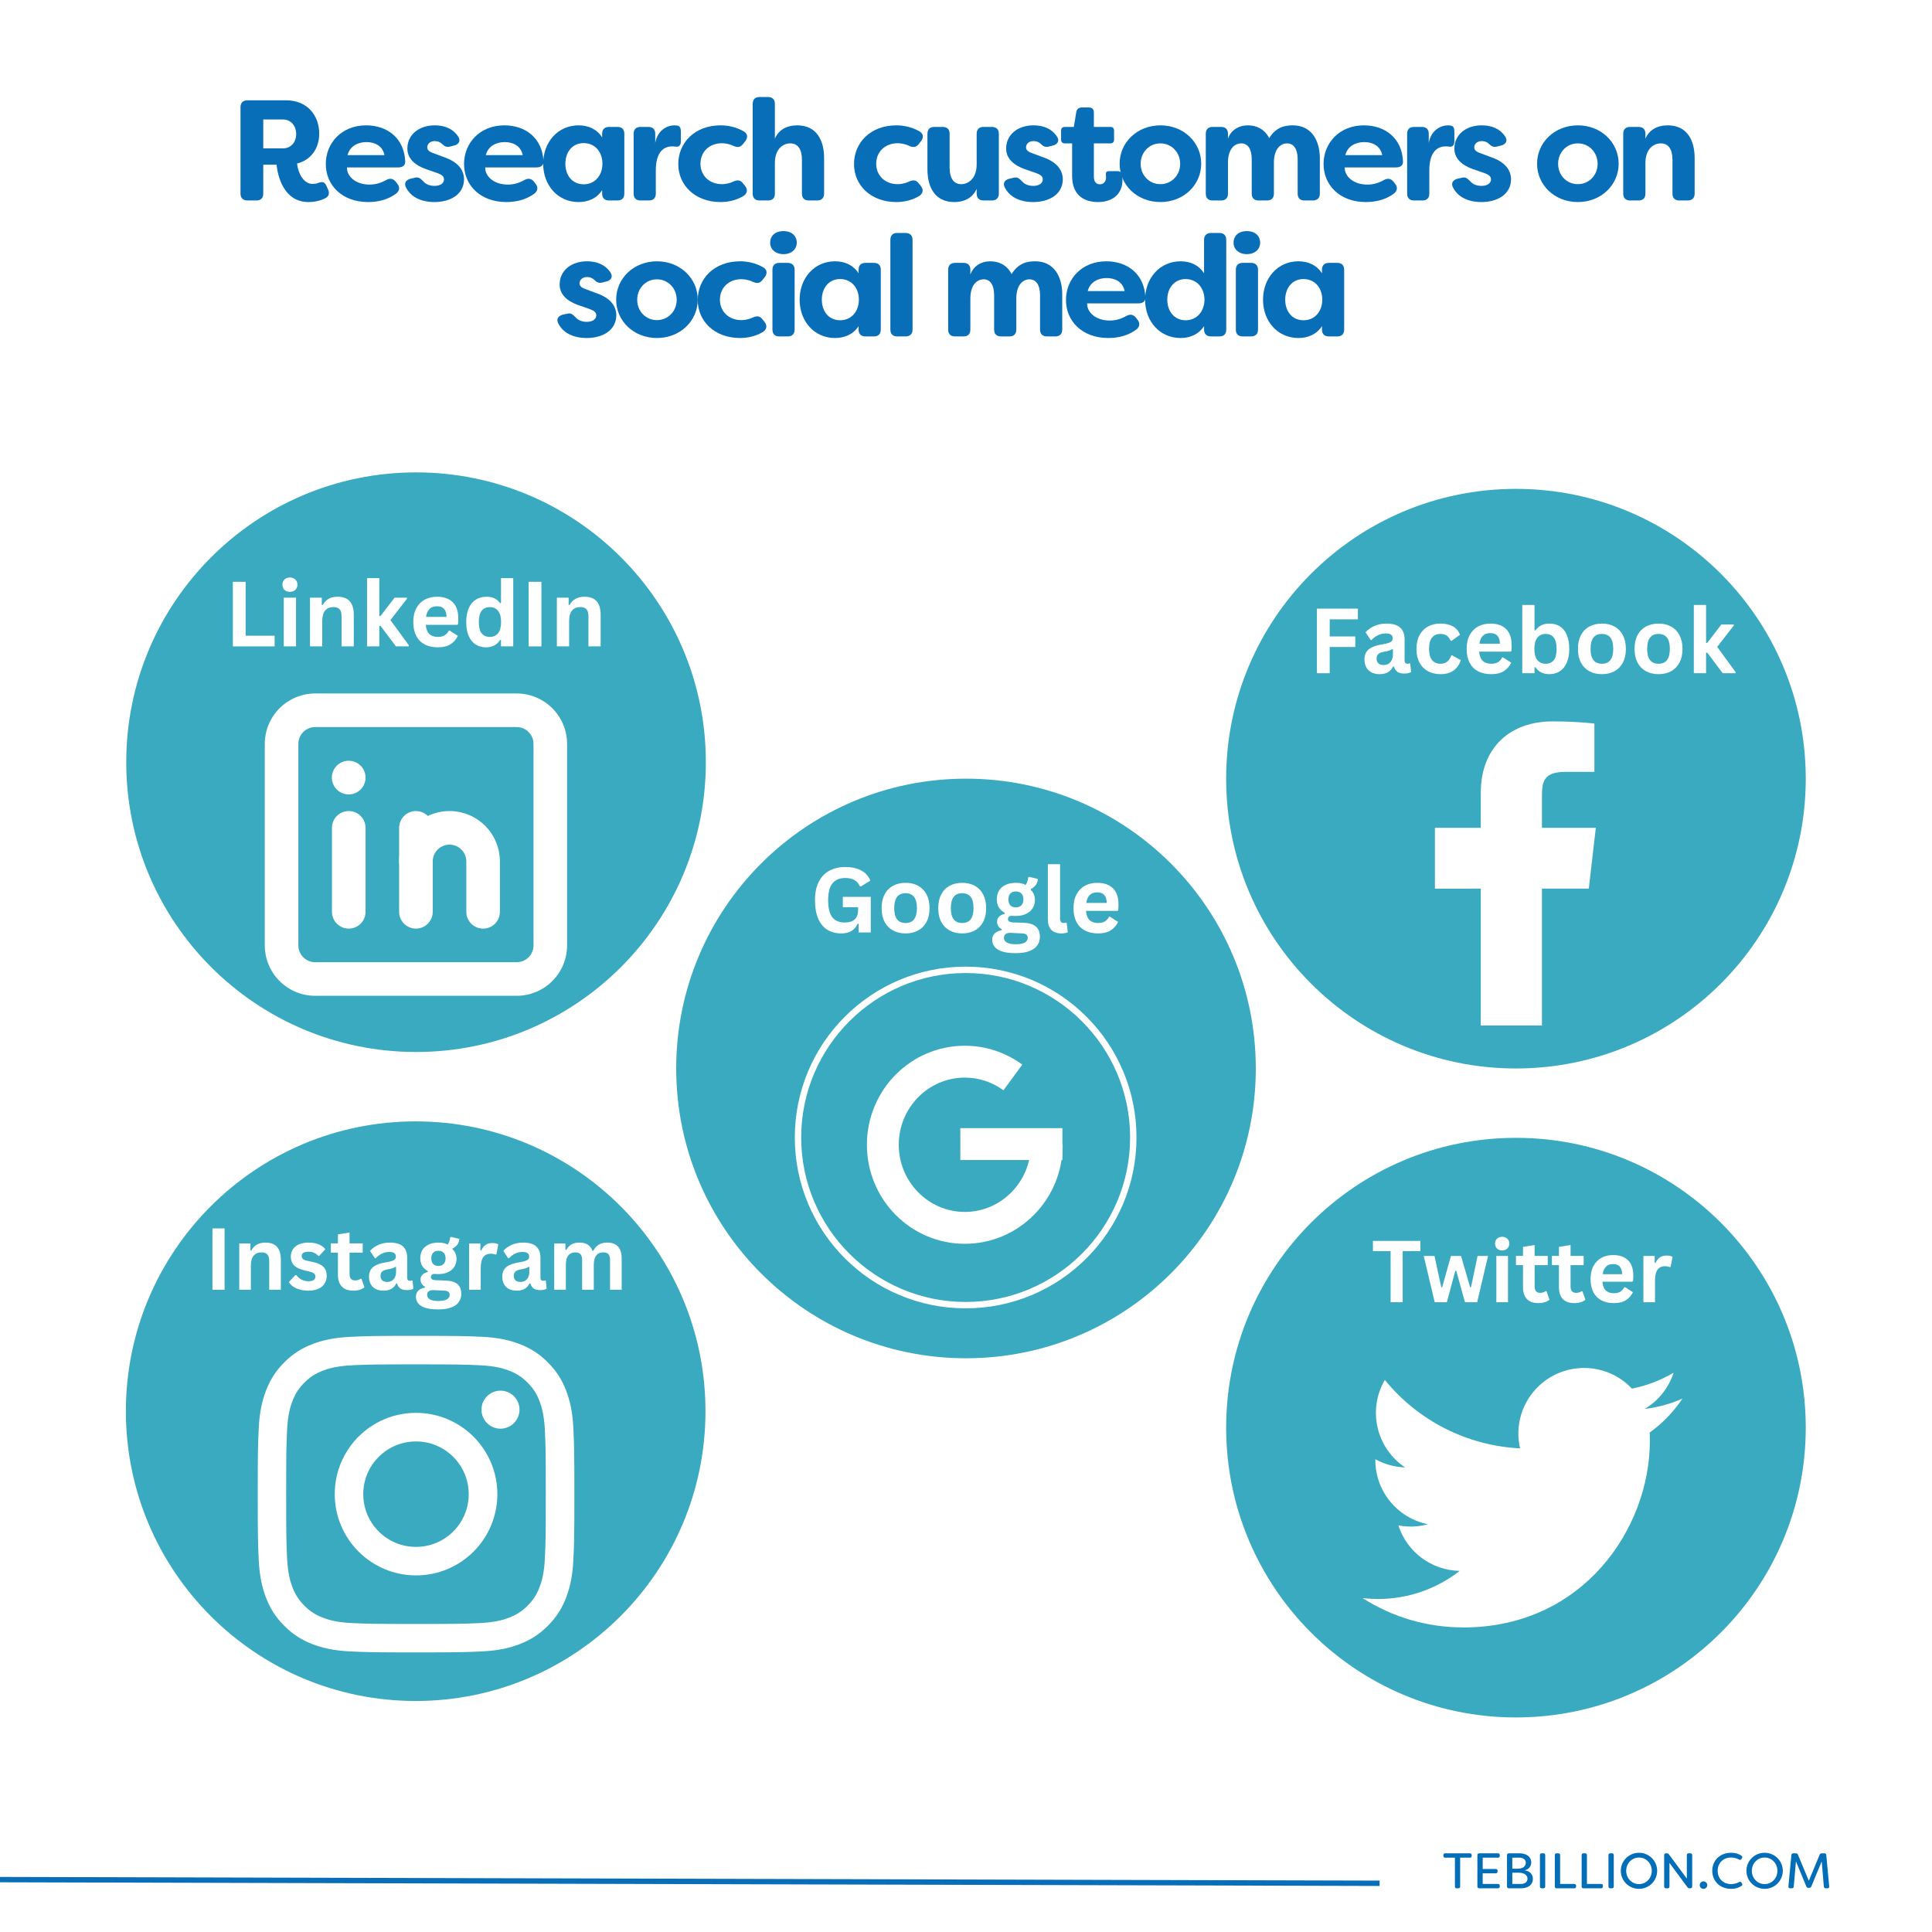 <?xml version="1.0" encoding="UTF-8"?>
<svg xmlns="http://www.w3.org/2000/svg" xmlns:xlink="http://www.w3.org/1999/xlink" width="1080" zoomAndPan="magnify" viewBox="0 0 810 810" height="1080" preserveAspectRatio="xMidYMid meet" version="1.0">
  <defs>
    <g></g>
    <clipPath id="44229941d0">
      <path d="M 52.93 198.051 L 295.93 198.051 L 295.93 441.051 L 52.93 441.051 Z M 52.93 198.051 " clip-rule="nonzero"></path>
    </clipPath>
    <clipPath id="eebd9d47a2">
      <path d="M 174.43 198.051 C 107.328 198.051 52.93 252.449 52.93 319.551 C 52.93 386.656 107.328 441.051 174.43 441.051 C 241.531 441.051 295.93 386.656 295.93 319.551 C 295.93 252.449 241.531 198.051 174.43 198.051 " clip-rule="nonzero"></path>
    </clipPath>
    <clipPath id="d53dccf46a">
      <path d="M 52.773 470.145 L 295.773 470.145 L 295.773 713.145 L 52.773 713.145 Z M 52.773 470.145 " clip-rule="nonzero"></path>
    </clipPath>
    <clipPath id="f587efcff9">
      <path d="M 174.273 470.145 C 107.172 470.145 52.773 524.539 52.773 591.645 C 52.773 658.746 107.172 713.145 174.273 713.145 C 241.379 713.145 295.773 658.746 295.773 591.645 C 295.773 524.539 241.379 470.145 174.273 470.145 " clip-rule="nonzero"></path>
    </clipPath>
    <clipPath id="97e8936ff1">
      <path d="M 514.07 204.961 L 757.07 204.961 L 757.07 447.961 L 514.07 447.961 Z M 514.07 204.961 " clip-rule="nonzero"></path>
    </clipPath>
    <clipPath id="274df7e014">
      <path d="M 635.57 204.961 C 568.469 204.961 514.07 259.359 514.07 326.461 C 514.07 393.562 568.469 447.961 635.57 447.961 C 702.672 447.961 757.07 393.562 757.07 326.461 C 757.07 259.359 702.672 204.961 635.57 204.961 " clip-rule="nonzero"></path>
    </clipPath>
    <clipPath id="97989d8bd4">
      <path d="M 514.07 477.043 L 757.07 477.043 L 757.07 720.043 L 514.07 720.043 Z M 514.07 477.043 " clip-rule="nonzero"></path>
    </clipPath>
    <clipPath id="362ccb3278">
      <path d="M 635.57 477.043 C 568.469 477.043 514.07 531.438 514.07 598.543 C 514.07 665.645 568.469 720.043 635.57 720.043 C 702.672 720.043 757.07 665.645 757.07 598.543 C 757.07 531.438 702.672 477.043 635.57 477.043 " clip-rule="nonzero"></path>
    </clipPath>
    <clipPath id="127f217c75">
      <path d="M 283.5 326.461 L 526.5 326.461 L 526.5 569.461 L 283.5 569.461 Z M 283.5 326.461 " clip-rule="nonzero"></path>
    </clipPath>
    <clipPath id="0d4e15db1a">
      <path d="M 405 326.461 C 337.898 326.461 283.5 380.859 283.5 447.961 C 283.5 515.062 337.898 569.461 405 569.461 C 472.102 569.461 526.5 515.062 526.5 447.961 C 526.5 380.859 472.102 326.461 405 326.461 " clip-rule="nonzero"></path>
    </clipPath>
    <clipPath id="5c8f86d698">
      <path d="M 111.008 290.742 L 237.758 290.742 L 237.758 417.492 L 111.008 417.492 Z M 111.008 290.742 " clip-rule="nonzero"></path>
    </clipPath>
    <clipPath id="d745b31bfc">
      <path d="M 333.23 405.27 L 476.48 405.27 L 476.48 548.52 L 333.23 548.52 Z M 333.23 405.27 " clip-rule="nonzero"></path>
    </clipPath>
    <clipPath id="119ea6be82">
      <path d="M 108.059 560.047 L 240.809 560.047 L 240.809 692.797 L 108.059 692.797 Z M 108.059 560.047 " clip-rule="nonzero"></path>
    </clipPath>
    <clipPath id="46f80ea209">
      <path d="M 571.18 573 L 705.43 573 L 705.43 682.332 L 571.18 682.332 Z M 571.18 573 " clip-rule="nonzero"></path>
    </clipPath>
    <clipPath id="542a79b2b6">
      <path d="M 601 302.449 L 670 302.449 L 670 429.949 L 601 429.949 Z M 601 302.449 " clip-rule="nonzero"></path>
    </clipPath>
  </defs>
  <rect x="-81" width="972" fill="#ffffff" y="-81" height="972" fill-opacity="1"></rect>
  <rect x="-81" width="972" fill="#ffffff" y="-81" height="972" fill-opacity="1"></rect>
  <rect x="-81" width="972" fill="#ffffff" y="-81" height="972" fill-opacity="1"></rect>
  <g clip-path="url(#44229941d0)">
    <g clip-path="url(#eebd9d47a2)">
      <path fill="#3aaac1" d="M 52.93 198.051 L 295.93 198.051 L 295.93 441.051 L 52.93 441.051 Z M 52.93 198.051 " fill-opacity="1" fill-rule="nonzero"></path>
    </g>
  </g>
  <g clip-path="url(#d53dccf46a)">
    <g clip-path="url(#f587efcff9)">
      <path fill="#3aaac1" d="M 52.773 470.145 L 295.773 470.145 L 295.773 713.145 L 52.773 713.145 Z M 52.773 470.145 " fill-opacity="1" fill-rule="nonzero"></path>
    </g>
  </g>
  <g clip-path="url(#97e8936ff1)">
    <g clip-path="url(#274df7e014)">
      <path fill="#3aaac1" d="M 514.07 204.961 L 757.07 204.961 L 757.07 447.961 L 514.07 447.961 Z M 514.07 204.961 " fill-opacity="1" fill-rule="nonzero"></path>
    </g>
  </g>
  <g clip-path="url(#97989d8bd4)">
    <g clip-path="url(#362ccb3278)">
      <path fill="#3aaac1" d="M 514.07 477.043 L 757.07 477.043 L 757.07 720.043 L 514.07 720.043 Z M 514.07 477.043 " fill-opacity="1" fill-rule="nonzero"></path>
    </g>
  </g>
  <path stroke-linecap="butt" transform="matrix(0.75, 0.002, -0.002, 0.75, -352.221, 785.968)" fill="none" stroke-linejoin="miter" d="M 0.001 1.501 L 1240.842 1.502 " stroke="#086eb8" stroke-width="3" stroke-opacity="1" stroke-miterlimit="4"></path>
  <g clip-path="url(#127f217c75)">
    <g clip-path="url(#0d4e15db1a)">
      <path fill="#3aaac1" d="M 283.5 326.461 L 526.5 326.461 L 526.5 569.461 L 283.5 569.461 Z M 283.5 326.461 " fill-opacity="1" fill-rule="nonzero"></path>
    </g>
  </g>
  <g clip-path="url(#5c8f86d698)">
    <path fill="#ffffff" d="M 216.633 417.492 L 132.133 417.492 C 131.438 417.492 130.75 417.457 130.062 417.391 C 129.371 417.32 128.688 417.219 128.012 417.082 C 127.332 416.949 126.664 416.781 126 416.578 C 125.34 416.379 124.688 416.145 124.051 415.879 C 123.41 415.613 122.785 415.32 122.176 414.992 C 121.566 414.668 120.973 414.312 120.398 413.926 C 119.824 413.543 119.27 413.129 118.734 412.691 C 118.199 412.254 117.688 411.789 117.199 411.301 C 116.711 410.809 116.246 410.297 115.809 409.766 C 115.367 409.23 114.957 408.676 114.574 408.098 C 114.188 407.523 113.832 406.934 113.508 406.32 C 113.18 405.711 112.883 405.086 112.621 404.449 C 112.355 403.809 112.121 403.16 111.922 402.496 C 111.719 401.836 111.551 401.168 111.414 400.488 C 111.281 399.809 111.18 399.125 111.109 398.438 C 111.043 397.75 111.008 397.059 111.008 396.367 L 111.008 311.867 C 111.008 311.176 111.043 310.488 111.109 309.797 C 111.18 309.109 111.281 308.426 111.414 307.75 C 111.551 307.07 111.719 306.398 111.922 305.738 C 112.121 305.078 112.355 304.426 112.621 303.789 C 112.883 303.148 113.18 302.523 113.508 301.914 C 113.832 301.305 114.188 300.711 114.574 300.137 C 114.957 299.562 115.367 299.008 115.809 298.473 C 116.246 297.938 116.711 297.426 117.199 296.938 C 117.688 296.449 118.199 295.984 118.734 295.543 C 119.27 295.105 119.824 294.695 120.398 294.309 C 120.973 293.926 121.566 293.57 122.176 293.242 C 122.785 292.918 123.41 292.621 124.051 292.355 C 124.688 292.09 125.34 291.859 126 291.656 C 126.664 291.457 127.332 291.289 128.012 291.152 C 128.688 291.016 129.371 290.914 130.062 290.848 C 130.75 290.777 131.438 290.742 132.133 290.742 L 216.633 290.742 C 217.324 290.742 218.012 290.777 218.699 290.848 C 219.391 290.914 220.074 291.016 220.75 291.152 C 221.43 291.289 222.098 291.457 222.762 291.656 C 223.422 291.859 224.074 292.09 224.711 292.355 C 225.352 292.621 225.977 292.918 226.586 293.242 C 227.195 293.57 227.789 293.926 228.363 294.309 C 228.938 294.695 229.492 295.105 230.027 295.543 C 230.562 295.984 231.074 296.449 231.562 296.938 C 232.051 297.426 232.516 297.938 232.953 298.473 C 233.395 299.008 233.805 299.562 234.188 300.137 C 234.574 300.711 234.93 301.305 235.254 301.914 C 235.582 302.523 235.879 303.148 236.141 303.789 C 236.406 304.426 236.641 305.078 236.84 305.738 C 237.043 306.398 237.211 307.07 237.348 307.75 C 237.48 308.426 237.582 309.109 237.652 309.797 C 237.719 310.488 237.754 311.176 237.758 311.867 L 237.758 396.367 C 237.754 397.059 237.719 397.75 237.652 398.438 C 237.582 399.125 237.48 399.809 237.348 400.488 C 237.211 401.168 237.043 401.836 236.84 402.496 C 236.641 403.16 236.406 403.809 236.141 404.449 C 235.879 405.086 235.582 405.711 235.254 406.32 C 234.93 406.934 234.574 407.523 234.188 408.098 C 233.805 408.676 233.395 409.23 232.953 409.766 C 232.516 410.297 232.051 410.809 231.562 411.301 C 231.074 411.789 230.562 412.254 230.027 412.691 C 229.492 413.129 228.938 413.543 228.363 413.926 C 227.789 414.312 227.195 414.668 226.586 414.992 C 225.977 415.32 225.352 415.613 224.711 415.879 C 224.074 416.145 223.422 416.379 222.762 416.578 C 222.098 416.781 221.43 416.949 220.75 417.082 C 220.074 417.219 219.391 417.32 218.699 417.391 C 218.012 417.457 217.324 417.492 216.633 417.492 Z M 132.133 304.828 C 131.668 304.828 131.211 304.871 130.758 304.961 C 130.305 305.051 129.863 305.184 129.438 305.363 C 129.008 305.539 128.602 305.758 128.219 306.012 C 127.836 306.27 127.48 306.562 127.152 306.891 C 126.824 307.215 126.531 307.57 126.277 307.957 C 126.02 308.34 125.801 308.746 125.625 309.172 C 125.449 309.602 125.316 310.039 125.223 310.496 C 125.133 310.949 125.09 311.406 125.09 311.867 L 125.09 396.367 C 125.09 396.832 125.133 397.289 125.223 397.742 C 125.316 398.195 125.449 398.637 125.625 399.062 C 125.801 399.488 126.02 399.895 126.277 400.281 C 126.531 400.664 126.824 401.02 127.152 401.348 C 127.48 401.676 127.836 401.965 128.219 402.223 C 128.602 402.48 129.008 402.695 129.438 402.875 C 129.863 403.051 130.305 403.184 130.758 403.273 C 131.211 403.363 131.668 403.41 132.133 403.41 L 216.633 403.41 C 217.094 403.41 217.551 403.363 218.004 403.273 C 218.457 403.184 218.898 403.051 219.324 402.875 C 219.754 402.695 220.16 402.48 220.543 402.223 C 220.926 401.965 221.281 401.676 221.609 401.348 C 221.938 401.02 222.23 400.664 222.484 400.281 C 222.742 399.895 222.961 399.488 223.137 399.062 C 223.312 398.637 223.445 398.195 223.539 397.742 C 223.629 397.289 223.672 396.832 223.672 396.367 L 223.672 311.867 C 223.672 311.406 223.629 310.949 223.539 310.496 C 223.445 310.039 223.312 309.602 223.137 309.172 C 222.961 308.746 222.742 308.34 222.484 307.957 C 222.23 307.57 221.938 307.215 221.609 306.891 C 221.281 306.562 220.926 306.27 220.543 306.012 C 220.16 305.758 219.754 305.539 219.324 305.363 C 218.898 305.184 218.457 305.051 218.004 304.961 C 217.551 304.871 217.094 304.828 216.633 304.828 Z M 132.133 304.828 " fill-opacity="1" fill-rule="nonzero"></path>
  </g>
  <path fill="#ffffff" d="M 146.215 389.328 C 145.75 389.328 145.293 389.281 144.84 389.191 C 144.387 389.102 143.945 388.969 143.52 388.789 C 143.094 388.613 142.688 388.398 142.301 388.141 C 141.918 387.883 141.562 387.59 141.234 387.266 C 140.906 386.938 140.617 386.582 140.359 386.195 C 140.102 385.812 139.887 385.406 139.707 384.98 C 139.531 384.551 139.398 384.113 139.309 383.66 C 139.219 383.203 139.172 382.746 139.172 382.285 L 139.172 347.078 C 139.172 346.613 139.219 346.156 139.309 345.703 C 139.398 345.25 139.531 344.809 139.707 344.383 C 139.887 343.953 140.102 343.547 140.359 343.164 C 140.617 342.781 140.906 342.426 141.234 342.098 C 141.562 341.77 141.918 341.477 142.301 341.223 C 142.688 340.965 143.094 340.746 143.52 340.57 C 143.945 340.395 144.387 340.262 144.84 340.172 C 145.293 340.078 145.75 340.035 146.215 340.035 C 146.676 340.035 147.133 340.078 147.59 340.172 C 148.043 340.262 148.48 340.395 148.91 340.57 C 149.336 340.746 149.742 340.965 150.125 341.223 C 150.512 341.477 150.867 341.77 151.195 342.098 C 151.52 342.426 151.812 342.781 152.07 343.164 C 152.324 343.547 152.543 343.953 152.719 344.383 C 152.898 344.809 153.031 345.25 153.121 345.703 C 153.211 346.156 153.258 346.613 153.258 347.078 L 153.258 382.285 C 153.258 382.746 153.211 383.203 153.121 383.66 C 153.031 384.113 152.898 384.551 152.719 384.98 C 152.543 385.406 152.324 385.812 152.07 386.195 C 151.812 386.582 151.52 386.938 151.195 387.266 C 150.867 387.59 150.512 387.883 150.125 388.141 C 149.742 388.398 149.336 388.613 148.91 388.789 C 148.48 388.969 148.043 389.102 147.59 389.191 C 147.133 389.281 146.676 389.328 146.215 389.328 Z M 146.215 389.328 " fill-opacity="1" fill-rule="nonzero"></path>
  <path fill="#ffffff" d="M 146.215 333.062 C 145.75 333.066 145.293 333.02 144.84 332.93 C 144.383 332.844 143.941 332.711 143.516 332.535 C 143.086 332.359 142.68 332.141 142.293 331.887 C 141.906 331.629 141.551 331.34 141.223 331.012 C 140.895 330.688 140.602 330.332 140.34 329.945 C 140.082 329.562 139.863 329.156 139.684 328.73 C 139.508 328.305 139.371 327.863 139.277 327.41 C 139.188 326.953 139.141 326.496 139.137 326.035 C 139.137 325.57 139.18 325.113 139.266 324.656 C 139.355 324.203 139.488 323.762 139.664 323.332 C 139.84 322.902 140.055 322.496 140.309 322.109 C 140.562 321.723 140.855 321.367 141.18 321.039 C 141.508 320.707 141.859 320.414 142.246 320.156 C 142.629 319.895 143.035 319.676 143.461 319.496 C 143.887 319.316 144.328 319.18 144.781 319.09 C 145.234 318.996 145.691 318.949 146.156 318.945 C 146.617 318.941 147.078 318.984 147.531 319.074 C 147.988 319.16 148.43 319.293 148.859 319.465 C 149.285 319.641 149.695 319.855 150.082 320.109 C 150.469 320.363 150.824 320.652 151.156 320.98 C 151.484 321.305 151.781 321.66 152.039 322.043 C 152.301 322.426 152.52 322.832 152.699 323.258 C 152.879 323.684 153.016 324.125 153.109 324.578 C 153.203 325.031 153.254 325.488 153.258 325.953 L 153.258 326.023 C 153.258 326.484 153.211 326.941 153.121 327.395 C 153.031 327.848 152.898 328.289 152.719 328.715 C 152.543 329.145 152.324 329.551 152.07 329.934 C 151.812 330.32 151.52 330.676 151.195 331 C 150.867 331.328 150.512 331.621 150.125 331.875 C 149.742 332.133 149.336 332.352 148.91 332.527 C 148.48 332.703 148.043 332.84 147.59 332.93 C 147.133 333.02 146.676 333.062 146.215 333.062 Z M 146.215 333.062 " fill-opacity="1" fill-rule="nonzero"></path>
  <path fill="#ffffff" d="M 174.383 389.328 C 173.918 389.328 173.461 389.281 173.008 389.191 C 172.555 389.102 172.113 388.969 171.688 388.789 C 171.258 388.613 170.852 388.398 170.469 388.141 C 170.086 387.883 169.73 387.59 169.402 387.266 C 169.074 386.938 168.781 386.582 168.527 386.195 C 168.27 385.812 168.051 385.406 167.875 384.98 C 167.699 384.551 167.566 384.113 167.473 383.66 C 167.383 383.203 167.34 382.746 167.34 382.285 L 167.34 347.078 C 167.34 346.613 167.383 346.156 167.473 345.703 C 167.566 345.25 167.699 344.809 167.875 344.383 C 168.051 343.953 168.27 343.547 168.527 343.164 C 168.781 342.781 169.074 342.426 169.402 342.098 C 169.73 341.77 170.086 341.477 170.469 341.223 C 170.852 340.965 171.258 340.746 171.688 340.57 C 172.113 340.395 172.555 340.262 173.008 340.172 C 173.461 340.078 173.918 340.035 174.383 340.035 C 174.844 340.035 175.301 340.078 175.754 340.172 C 176.207 340.262 176.648 340.395 177.074 340.57 C 177.504 340.746 177.91 340.965 178.293 341.223 C 178.676 341.477 179.031 341.77 179.359 342.098 C 179.688 342.426 179.98 342.781 180.234 343.164 C 180.492 343.547 180.711 343.953 180.887 344.383 C 181.062 344.809 181.195 345.25 181.289 345.703 C 181.379 346.156 181.422 346.613 181.422 347.078 L 181.422 382.285 C 181.422 382.746 181.379 383.203 181.289 383.66 C 181.195 384.113 181.062 384.551 180.887 384.98 C 180.711 385.406 180.492 385.812 180.234 386.195 C 179.98 386.582 179.688 386.938 179.359 387.266 C 179.031 387.59 178.676 387.883 178.293 388.141 C 177.91 388.398 177.504 388.613 177.074 388.789 C 176.648 388.969 176.207 389.102 175.754 389.191 C 175.301 389.281 174.844 389.328 174.383 389.328 Z M 174.383 389.328 " fill-opacity="1" fill-rule="nonzero"></path>
  <path fill="#ffffff" d="M 202.547 389.328 C 202.086 389.328 201.629 389.281 201.172 389.191 C 200.719 389.102 200.281 388.969 199.852 388.789 C 199.426 388.613 199.02 388.398 198.637 388.141 C 198.25 387.883 197.895 387.59 197.57 387.266 C 197.242 386.938 196.949 386.582 196.691 386.195 C 196.438 385.812 196.219 385.406 196.043 384.98 C 195.863 384.551 195.73 384.113 195.641 383.66 C 195.551 383.203 195.508 382.746 195.508 382.285 L 195.508 361.16 C 195.508 360.699 195.461 360.238 195.371 359.785 C 195.281 359.332 195.148 358.891 194.969 358.465 C 194.793 358.039 194.574 357.633 194.32 357.246 C 194.062 356.863 193.77 356.508 193.445 356.18 C 193.117 355.855 192.762 355.562 192.375 355.305 C 191.992 355.047 191.586 354.832 191.16 354.652 C 190.73 354.477 190.293 354.344 189.84 354.254 C 189.383 354.164 188.926 354.117 188.465 354.117 C 188 354.117 187.543 354.164 187.09 354.254 C 186.637 354.344 186.195 354.477 185.77 354.652 C 185.344 354.832 184.938 355.047 184.551 355.305 C 184.168 355.562 183.812 355.855 183.484 356.18 C 183.156 356.508 182.867 356.863 182.609 357.246 C 182.352 357.633 182.137 358.039 181.957 358.465 C 181.781 358.891 181.648 359.332 181.559 359.785 C 181.469 360.238 181.422 360.699 181.422 361.16 C 181.422 361.621 181.379 362.078 181.289 362.535 C 181.195 362.988 181.062 363.426 180.887 363.855 C 180.711 364.281 180.492 364.688 180.234 365.07 C 179.98 365.457 179.688 365.812 179.359 366.141 C 179.031 366.465 178.676 366.758 178.293 367.016 C 177.91 367.273 177.504 367.488 177.074 367.664 C 176.648 367.844 176.207 367.977 175.754 368.066 C 175.301 368.156 174.844 368.203 174.383 368.203 C 173.918 368.203 173.461 368.156 173.008 368.066 C 172.555 367.977 172.113 367.844 171.688 367.664 C 171.258 367.488 170.852 367.273 170.469 367.016 C 170.086 366.758 169.73 366.465 169.402 366.141 C 169.074 365.812 168.781 365.457 168.527 365.07 C 168.27 364.688 168.051 364.281 167.875 363.855 C 167.699 363.426 167.566 362.988 167.473 362.535 C 167.383 362.078 167.34 361.621 167.34 361.16 C 167.34 360.469 167.375 359.777 167.441 359.09 C 167.508 358.402 167.609 357.719 167.746 357.039 C 167.879 356.359 168.047 355.691 168.25 355.027 C 168.449 354.367 168.684 353.715 168.949 353.074 C 169.211 352.438 169.508 351.812 169.832 351.203 C 170.16 350.59 170.516 350 170.898 349.422 C 171.285 348.848 171.695 348.293 172.133 347.758 C 172.574 347.223 173.039 346.711 173.527 346.223 C 174.016 345.734 174.527 345.27 175.062 344.828 C 175.598 344.391 176.152 343.98 176.727 343.594 C 177.305 343.211 177.895 342.855 178.508 342.527 C 179.117 342.203 179.742 341.906 180.379 341.645 C 181.02 341.379 181.668 341.145 182.332 340.945 C 182.992 340.742 183.664 340.574 184.344 340.441 C 185.023 340.305 185.707 340.203 186.395 340.137 C 187.082 340.07 187.773 340.035 188.465 340.035 C 189.156 340.035 189.848 340.07 190.535 340.137 C 191.223 340.203 191.906 340.305 192.586 340.441 C 193.266 340.574 193.934 340.742 194.598 340.945 C 195.258 341.145 195.91 341.379 196.547 341.645 C 197.188 341.906 197.812 342.203 198.422 342.527 C 199.031 342.855 199.625 343.211 200.199 343.594 C 200.777 343.98 201.332 344.391 201.867 344.828 C 202.402 345.27 202.914 345.734 203.402 346.223 C 203.891 346.711 204.355 347.223 204.793 347.758 C 205.234 348.293 205.645 348.848 206.027 349.422 C 206.414 350 206.77 350.59 207.094 351.203 C 207.422 351.812 207.715 352.438 207.98 353.074 C 208.246 353.715 208.48 354.367 208.68 355.027 C 208.879 355.691 209.047 356.359 209.184 357.039 C 209.316 357.719 209.418 358.402 209.488 359.09 C 209.555 359.777 209.59 360.469 209.59 361.16 L 209.59 382.285 C 209.59 382.746 209.543 383.203 209.453 383.66 C 209.363 384.113 209.23 384.551 209.055 384.98 C 208.875 385.406 208.66 385.812 208.402 386.195 C 208.145 386.582 207.855 386.938 207.527 387.266 C 207.199 387.59 206.844 387.883 206.461 388.141 C 206.074 388.398 205.668 388.613 205.242 388.789 C 204.816 388.969 204.375 389.102 203.922 389.191 C 203.469 389.281 203.012 389.328 202.547 389.328 Z M 202.547 389.328 " fill-opacity="1" fill-rule="nonzero"></path>
  <path fill="#3aaac1" d="M 475.141 476.898 C 475.141 515.719 443.672 547.188 404.855 547.188 C 366.035 547.188 334.566 515.719 334.566 476.898 C 334.566 438.078 366.035 406.609 404.855 406.609 C 443.672 406.609 475.141 438.078 475.141 476.898 Z M 475.141 476.898 " fill-opacity="1" fill-rule="nonzero"></path>
  <g clip-path="url(#d745b31bfc)">
    <path fill="#ffffff" d="M 404.855 548.523 C 395.188 548.523 385.805 546.629 376.977 542.895 C 368.445 539.285 360.785 534.121 354.207 527.543 C 347.633 520.965 342.469 513.309 338.859 504.777 C 335.125 495.945 333.23 486.566 333.23 476.898 C 333.23 467.23 335.125 457.848 338.859 449.02 C 342.469 440.488 347.633 432.828 354.207 426.254 C 360.785 419.676 368.445 414.512 376.977 410.902 C 385.805 407.168 395.188 405.273 404.855 405.273 C 414.523 405.273 423.902 407.168 432.734 410.902 C 441.262 414.512 448.922 419.676 455.5 426.254 C 462.078 432.828 467.242 440.488 470.848 449.02 C 474.586 457.848 476.477 467.23 476.477 476.898 C 476.477 486.566 474.586 495.945 470.848 504.777 C 467.242 513.309 462.078 520.965 455.5 527.543 C 448.922 534.121 441.262 539.285 432.734 542.895 C 423.902 546.629 414.523 548.523 404.855 548.523 Z M 404.855 407.945 C 366.836 407.945 335.902 438.879 335.902 476.898 C 335.902 514.918 366.836 545.852 404.855 545.852 C 442.875 545.852 473.805 514.918 473.805 476.898 C 473.805 438.879 442.875 407.945 404.855 407.945 Z M 404.855 407.945 " fill-opacity="1" fill-rule="nonzero"></path>
  </g>
  <path fill="#3aaac1" d="M 438.863 479.949 C 438.863 499.188 423.477 514.785 404.5 514.785 C 385.52 514.785 370.133 499.188 370.133 479.949 C 370.133 460.711 385.52 445.113 404.5 445.113 C 412.023 445.113 418.984 447.566 424.648 451.727 " fill-opacity="1" fill-rule="nonzero"></path>
  <path fill="#ffffff" d="M 404.5 521.465 C 398.949 521.465 393.562 520.363 388.488 518.188 C 383.598 516.09 379.211 513.09 375.441 509.273 C 371.684 505.461 368.73 501.023 366.668 496.082 C 364.535 490.969 363.453 485.539 363.453 479.949 C 363.453 474.359 364.535 468.93 366.668 463.816 C 368.73 458.875 371.684 454.438 375.441 450.625 C 379.211 446.809 383.598 443.809 388.488 441.711 C 393.562 439.535 398.949 438.434 404.5 438.434 C 413.227 438.434 421.562 441.168 428.602 446.344 L 420.691 457.109 C 415.957 453.633 410.359 451.793 404.5 451.793 C 389.234 451.793 376.812 464.426 376.812 479.949 C 376.812 495.473 389.234 508.105 404.5 508.105 C 419.766 508.105 432.184 495.473 432.184 479.949 L 445.543 479.949 C 445.543 485.539 444.461 490.969 442.328 496.082 C 440.266 501.023 437.316 505.461 433.555 509.273 C 429.789 513.09 425.398 516.09 420.508 518.188 C 415.434 520.363 410.047 521.465 404.5 521.465 Z M 404.5 521.465 " fill-opacity="1" fill-rule="nonzero"></path>
  <path fill="#ffffff" d="M 402.625 472.98 L 445.418 472.98 L 445.418 486.34 L 402.625 486.34 Z M 402.625 472.98 " fill-opacity="1" fill-rule="nonzero"></path>
  <g clip-path="url(#119ea6be82)">
    <path fill="#ffffff" d="M 174.402 572.016 C 192.117 572.016 194.211 572.074 201.219 572.395 C 207.68 572.684 211.195 573.762 213.555 574.691 C 216.637 575.883 218.848 577.34 221.172 579.664 C 223.5 581.992 224.926 584.203 226.148 587.285 C 227.051 589.613 228.125 593.133 228.445 599.617 C 228.766 606.629 228.824 608.723 228.824 626.438 C 228.824 644.148 228.766 646.246 228.445 653.254 C 228.156 659.711 227.078 663.23 226.148 665.586 C 224.953 668.668 223.5 670.879 221.172 673.207 C 218.848 675.535 216.637 676.961 213.555 678.18 C 211.227 679.082 207.707 680.16 201.219 680.48 C 194.211 680.797 192.117 680.855 174.402 680.855 C 156.688 680.855 154.594 680.797 147.586 680.48 C 141.129 680.188 137.609 679.113 135.254 678.18 C 132.168 676.988 129.961 675.535 127.633 673.207 C 125.305 670.879 123.879 668.668 122.66 665.586 C 121.758 663.258 120.68 659.738 120.359 653.254 C 120.039 646.246 119.984 644.148 119.984 626.438 C 119.984 608.723 120.039 606.629 120.359 599.617 C 120.652 593.16 121.727 589.641 122.66 587.285 C 123.852 584.203 125.305 581.992 127.633 579.664 C 129.961 577.34 132.168 575.914 135.254 574.691 C 137.578 573.789 141.098 572.715 147.586 572.395 C 154.594 572.074 156.688 572.016 174.402 572.016 M 174.402 560.062 C 156.371 560.062 154.129 560.148 147.031 560.469 C 139.965 560.789 135.137 561.922 130.918 563.551 C 126.555 565.238 122.863 567.508 119.168 571.203 C 115.504 574.895 113.234 578.59 111.547 582.953 C 109.918 587.168 108.785 592 108.465 599.066 C 108.145 606.133 108.059 608.402 108.059 626.406 C 108.059 644.441 108.145 646.68 108.465 653.777 C 108.785 660.844 109.918 665.676 111.547 669.891 C 113.234 674.254 115.504 677.949 119.195 681.641 C 122.891 685.336 126.586 687.605 130.949 689.293 C 135.164 690.922 139.992 692.055 147.062 692.375 C 154.129 692.695 156.398 692.781 174.434 692.781 C 192.465 692.781 194.707 692.695 201.801 692.375 C 208.871 692.055 213.699 690.922 217.918 689.293 C 222.277 687.605 225.973 685.336 229.668 681.641 C 233.359 677.949 235.629 674.254 237.316 669.891 C 238.945 665.676 240.078 660.844 240.398 653.777 C 240.719 646.711 240.809 644.441 240.809 626.406 C 240.809 608.375 240.719 606.133 240.398 599.035 C 240.078 591.969 238.945 587.141 237.316 582.922 C 235.629 578.559 233.359 574.867 229.668 571.172 C 225.973 567.477 222.277 565.211 217.918 563.523 C 213.699 561.895 208.871 560.758 201.801 560.441 C 194.707 560.148 192.438 560.062 174.402 560.062 " fill-opacity="1" fill-rule="nonzero"></path>
  </g>
  <path fill="#ffffff" d="M 174.402 592.348 C 155.586 592.348 140.344 607.59 140.344 626.406 C 140.344 645.227 155.613 660.496 174.434 660.496 C 193.25 660.496 208.52 645.254 208.52 626.406 C 208.492 607.59 193.223 592.348 174.402 592.348 M 174.402 648.543 C 162.188 648.543 152.297 638.652 152.297 626.438 C 152.297 614.219 162.188 604.332 174.402 604.332 C 186.621 604.332 196.508 614.219 196.508 626.438 C 196.539 638.625 186.621 648.543 174.402 648.543 " fill-opacity="1" fill-rule="nonzero"></path>
  <path fill="#ffffff" d="M 217.801 591.008 C 217.801 595.402 214.223 598.98 209.832 598.98 C 205.438 598.98 201.859 595.402 201.859 591.008 C 201.859 586.617 205.438 583.039 209.832 583.039 C 214.223 583.039 217.801 586.59 217.801 591.008 " fill-opacity="1" fill-rule="nonzero"></path>
  <g clip-path="url(#46f80ea209)">
    <path fill="#ffffff" d="M 691.633 600.613 C 691.711 601.793 691.711 602.973 691.711 604.164 C 691.711 640.461 664.035 682.324 613.426 682.324 L 613.426 682.301 C 598.473 682.324 583.832 678.051 571.25 669.988 C 573.422 670.25 575.605 670.379 577.797 670.387 C 590.188 670.395 602.223 666.246 611.973 658.602 C 600.195 658.379 589.871 650.715 586.266 639.523 C 590.391 640.32 594.637 640.156 598.688 639.051 C 585.848 636.461 576.613 625.199 576.613 612.125 C 576.613 612.004 576.613 611.891 576.613 611.777 C 580.438 613.902 584.723 615.082 589.102 615.215 C 577.012 607.152 573.285 591.094 580.59 578.539 C 594.559 595.699 615.168 606.133 637.293 607.238 C 635.074 597.695 638.105 587.699 645.254 580.992 C 656.34 570.59 673.77 571.121 684.188 582.184 C 690.348 580.969 696.254 578.711 701.66 575.516 C 699.605 581.875 695.309 587.277 689.562 590.707 C 695.016 590.062 700.348 588.605 705.367 586.383 C 701.668 591.91 697.016 596.723 691.633 600.613 Z M 691.633 600.613 " fill-opacity="1" fill-rule="nonzero"></path>
  </g>
  <g clip-path="url(#542a79b2b6)">
    <path fill="#ffffff" d="M 669.055 347.074 L 646.461 347.074 L 646.461 334.324 C 646.461 327.746 647 323.602 656.48 323.602 L 668.453 323.602 L 668.453 303.328 C 662.625 302.73 656.77 302.438 650.902 302.449 C 633.516 302.449 620.824 313.012 620.824 332.406 L 620.824 347.074 L 601.598 347.074 L 601.598 372.574 L 620.824 372.566 L 620.824 429.949 L 646.461 429.949 L 646.461 372.555 L 666.113 372.547 Z M 669.055 347.074 " fill-opacity="1" fill-rule="nonzero"></path>
  </g>
  <g fill="#086eb8" fill-opacity="1">
    <g transform="translate(96.212, 84.052)">
      <g>
        <path d="M 33.121 0.66 C 35.762 0.66 38.219 0.059 40.32 -1.02 C 41.82 -1.859 42 -3.238 41.219 -4.859 L 40.68 -6.059 C 39.898 -7.68 39.18 -8.039 37.441 -7.441 C 36.66 -7.078 35.941 -6.961 34.68 -6.961 C 31.199 -6.961 28.801 -11.219 28.32 -15.48 C 34.199 -16.98 37.621 -21.84 37.621 -28.02 C 37.621 -35.641 32.641 -42 23.699 -42 L 7.559 -42 C 5.699 -42 4.621 -40.98 4.621 -39.121 L 4.621 -2.879 C 4.621 -1.02 5.699 0 7.559 0 L 11.281 0 C 13.141 0 14.16 -1.02 14.16 -2.879 L 14.16 -15 L 19.738 -15 C 20.219 -10.262 22.738 0.66 33.121 0.66 Z M 14.16 -21.84 L 14.16 -33.961 L 22.379 -33.961 C 25.738 -33.961 27.961 -31.32 27.961 -27.84 C 27.961 -24.48 25.801 -21.84 22.379 -21.84 Z M 14.16 -21.84 "></path>
      </g>
    </g>
  </g>
  <g fill="#086eb8" fill-opacity="1">
    <g transform="translate(134.792, 84.052)">
      <g>
        <path d="M 19.559 0.66 C 23.52 0.66 27.66 -0.238 31.199 -2.82 C 32.82 -4.02 32.941 -5.641 31.738 -7.078 L 31.078 -7.922 C 29.941 -9.301 28.621 -9.422 27 -8.52 C 24.66 -7.199 22.379 -6.66 20.16 -6.66 C 14.219 -6.66 10.559 -10.199 10.68 -13.859 L 32.16 -13.859 C 33.961 -13.859 35.16 -14.641 35.102 -16.379 C 34.68 -26.219 27.48 -31.5 18.719 -31.5 C 8.34 -31.5 1.801 -24 1.801 -15.301 C 1.801 -6.48 8.52 0.66 19.559 0.66 Z M 10.922 -19.02 C 11.941 -23.039 15.602 -24.48 18.84 -24.48 C 22.02 -24.48 25.559 -23.16 26.398 -19.02 Z M 10.922 -19.02 "></path>
      </g>
    </g>
  </g>
  <g fill="#086eb8" fill-opacity="1">
    <g transform="translate(167.912, 84.052)">
      <g>
        <path d="M 14.219 0.66 C 20.879 0.66 26.641 -2.52 26.641 -9 C 26.52 -12.781 24.238 -16.199 17.879 -18.301 L 14.039 -19.738 C 12.422 -20.281 11.219 -20.941 11.219 -22.262 C 11.219 -23.699 12.422 -24.898 14.34 -24.898 C 15.422 -24.898 16.5 -24.602 17.34 -23.762 C 18.422 -22.738 19.262 -22.199 20.82 -22.621 L 22.5 -23.039 C 24.48 -23.52 25.379 -25.078 24.18 -26.82 C 21.898 -30.238 18.301 -31.5 14.34 -31.5 C 7.68 -31.5 2.879 -27.539 2.879 -21.781 C 2.879 -16.199 8.398 -13.859 11.578 -12.84 L 15.359 -11.52 C 17.34 -10.801 18.238 -10.141 18.238 -8.82 C 18.238 -7.199 16.621 -6.121 14.281 -6.121 C 12.359 -6.121 10.738 -6.719 9.66 -7.922 C 8.398 -9.18 7.68 -9.961 6.059 -9.539 L 4.199 -9.121 C 2.34 -8.641 1.379 -7.32 2.281 -5.52 C 4.32 -1.379 8.762 0.66 14.219 0.66 Z M 14.219 0.66 "></path>
      </g>
    </g>
  </g>
  <g fill="#086eb8" fill-opacity="1">
    <g transform="translate(192.752, 84.052)">
      <g>
        <path d="M 19.559 0.66 C 23.52 0.66 27.66 -0.238 31.199 -2.82 C 32.82 -4.02 32.941 -5.641 31.738 -7.078 L 31.078 -7.922 C 29.941 -9.301 28.621 -9.422 27 -8.52 C 24.66 -7.199 22.379 -6.66 20.16 -6.66 C 14.219 -6.66 10.559 -10.199 10.68 -13.859 L 32.16 -13.859 C 33.961 -13.859 35.16 -14.641 35.102 -16.379 C 34.68 -26.219 27.48 -31.5 18.719 -31.5 C 8.34 -31.5 1.801 -24 1.801 -15.301 C 1.801 -6.48 8.52 0.66 19.559 0.66 Z M 10.922 -19.02 C 11.941 -23.039 15.602 -24.48 18.84 -24.48 C 22.02 -24.48 25.559 -23.16 26.398 -19.02 Z M 10.922 -19.02 "></path>
      </g>
    </g>
  </g>
  <g fill="#086eb8" fill-opacity="1">
    <g transform="translate(225.872, 84.052)">
      <g>
        <path d="M 16.68 0.66 C 20.762 0.66 24.359 -0.898 26.578 -4.32 L 26.578 -2.879 C 26.578 -1.02 27.602 0 29.461 0 L 33 0 C 34.859 0 35.879 -1.02 35.879 -2.879 L 35.879 -27.961 C 35.879 -29.82 34.859 -30.84 33 -30.84 L 29.461 -30.84 C 27.602 -30.84 26.578 -29.82 26.578 -27.961 L 26.578 -26.461 C 24.359 -29.941 20.762 -31.5 16.68 -31.5 C 8.039 -31.5 1.859 -24.48 1.859 -15.422 C 1.859 -6.301 8.039 0.66 16.68 0.66 Z M 18.84 -6.781 C 13.98 -6.781 11.16 -10.621 11.16 -15.422 C 11.16 -20.16 13.98 -24.059 18.84 -24.059 C 23.578 -24.059 26.699 -20.34 26.699 -15.422 C 26.699 -10.5 23.578 -6.781 18.84 -6.781 Z M 18.84 -6.781 "></path>
      </g>
    </g>
  </g>
  <g fill="#086eb8" fill-opacity="1">
    <g transform="translate(261.931, 84.052)">
      <g>
        <path d="M 6.602 0 L 10.141 0 C 12 0 13.02 -1.02 13.02 -2.879 L 13.02 -12.602 C 13.02 -20.34 16.32 -22.68 19.922 -22.68 C 20.398 -22.68 20.879 -22.621 21.422 -22.559 C 22.68 -22.379 23.52 -23.102 23.52 -24.781 L 23.52 -28.98 C 23.52 -30.18 23.219 -31.32 21.781 -31.441 L 20.762 -31.5 C 18.121 -31.5 13.801 -29.762 12.781 -24.121 L 12.781 -27.961 C 12.781 -29.82 11.762 -30.84 9.898 -30.84 L 6.602 -30.84 C 4.738 -30.84 3.719 -29.82 3.719 -27.961 L 3.719 -2.879 C 3.719 -1.02 4.738 0 6.602 0 Z M 6.602 0 "></path>
      </g>
    </g>
  </g>
  <g fill="#086eb8" fill-opacity="1">
    <g transform="translate(282.571, 84.052)">
      <g>
        <path d="M 19.559 0.66 C 22.379 0.66 25.738 0.059 28.801 -1.68 C 30.781 -2.762 31.02 -4.5 29.879 -6 L 28.922 -7.199 C 27.84 -8.641 26.578 -8.699 24.84 -7.922 C 22.859 -6.961 20.941 -6.84 20.102 -6.84 C 14.879 -6.84 11.102 -10.379 11.102 -15.422 C 11.102 -20.461 14.879 -24 20.102 -24 C 20.941 -24 22.859 -23.879 24.84 -22.922 C 26.578 -22.141 27.781 -22.199 28.922 -23.641 L 29.879 -24.84 C 31.02 -26.34 30.961 -27.898 29.34 -28.922 C 26.039 -30.84 22.5 -31.5 19.559 -31.5 C 8.699 -31.5 1.801 -24.238 1.801 -15.238 C 1.801 -6.422 8.82 0.66 19.559 0.66 Z M 19.559 0.66 "></path>
      </g>
    </g>
  </g>
  <g fill="#086eb8" fill-opacity="1">
    <g transform="translate(311.851, 84.052)">
      <g>
        <path d="M 6.602 0 L 10.141 0 C 12 0 13.02 -1.02 13.02 -2.879 L 13.02 -15.719 C 13.02 -21.48 16.32 -23.941 19.5 -23.941 C 22.68 -23.941 24.359 -21.422 24.359 -17.102 L 24.359 -2.879 C 24.359 -1.02 25.379 0 27.238 0 L 30.719 0 C 32.578 0 33.66 -1.02 33.66 -2.879 L 33.66 -17.762 C 33.66 -25.02 30.66 -31.5 22.379 -31.5 C 17.82 -31.5 14.52 -29.461 13.02 -25.922 L 13.02 -40.5 C 13.02 -42.359 12 -43.379 10.141 -43.379 L 6.602 -43.379 C 4.738 -43.379 3.719 -42.359 3.719 -40.5 L 3.719 -2.879 C 3.719 -1.02 4.738 0 6.602 0 Z M 6.602 0 "></path>
      </g>
    </g>
  </g>
  <g fill="#086eb8" fill-opacity="1">
    <g transform="translate(345.271, 84.052)">
      <g></g>
    </g>
  </g>
  <g fill="#086eb8" fill-opacity="1">
    <g transform="translate(356.251, 84.052)">
      <g>
        <path d="M 19.559 0.66 C 22.379 0.66 25.738 0.059 28.801 -1.68 C 30.781 -2.762 31.02 -4.5 29.879 -6 L 28.922 -7.199 C 27.84 -8.641 26.578 -8.699 24.84 -7.922 C 22.859 -6.961 20.941 -6.84 20.102 -6.84 C 14.879 -6.84 11.102 -10.379 11.102 -15.422 C 11.102 -20.461 14.879 -24 20.102 -24 C 20.941 -24 22.859 -23.879 24.84 -22.922 C 26.578 -22.141 27.781 -22.199 28.922 -23.641 L 29.879 -24.84 C 31.02 -26.34 30.961 -27.898 29.34 -28.922 C 26.039 -30.84 22.5 -31.5 19.559 -31.5 C 8.699 -31.5 1.801 -24.238 1.801 -15.238 C 1.801 -6.422 8.82 0.66 19.559 0.66 Z M 19.559 0.66 "></path>
      </g>
    </g>
  </g>
  <g fill="#086eb8" fill-opacity="1">
    <g transform="translate(385.531, 84.052)">
      <g>
        <path d="M 14.52 0.66 C 19.141 0.66 22.379 -1.379 23.941 -4.859 L 23.941 -2.879 C 23.941 -1.02 24.961 0 26.82 0 L 30.301 0 C 32.16 0 33.238 -1.02 33.238 -2.879 L 33.238 -27.961 C 33.238 -29.82 32.16 -30.84 30.301 -30.84 L 26.82 -30.84 C 24.961 -30.84 23.941 -29.82 23.941 -27.961 L 23.941 -15.121 C 23.941 -9.359 20.578 -6.84 17.461 -6.84 C 14.281 -6.84 12.602 -9.422 12.602 -13.738 L 12.602 -27.961 C 12.602 -29.82 11.578 -30.84 9.719 -30.84 L 6.18 -30.84 C 4.32 -30.84 3.301 -29.82 3.301 -27.961 L 3.301 -13.078 C 3.301 -5.82 6.301 0.66 14.52 0.66 Z M 14.52 0.66 "></path>
      </g>
    </g>
  </g>
  <g fill="#086eb8" fill-opacity="1">
    <g transform="translate(418.951, 84.052)">
      <g>
        <path d="M 14.219 0.66 C 20.879 0.66 26.641 -2.52 26.641 -9 C 26.52 -12.781 24.238 -16.199 17.879 -18.301 L 14.039 -19.738 C 12.422 -20.281 11.219 -20.941 11.219 -22.262 C 11.219 -23.699 12.422 -24.898 14.34 -24.898 C 15.422 -24.898 16.5 -24.602 17.34 -23.762 C 18.422 -22.738 19.262 -22.199 20.82 -22.621 L 22.5 -23.039 C 24.48 -23.52 25.379 -25.078 24.18 -26.82 C 21.898 -30.238 18.301 -31.5 14.34 -31.5 C 7.68 -31.5 2.879 -27.539 2.879 -21.781 C 2.879 -16.199 8.398 -13.859 11.578 -12.84 L 15.359 -11.52 C 17.34 -10.801 18.238 -10.141 18.238 -8.82 C 18.238 -7.199 16.621 -6.121 14.281 -6.121 C 12.359 -6.121 10.738 -6.719 9.66 -7.922 C 8.398 -9.18 7.68 -9.961 6.059 -9.539 L 4.199 -9.121 C 2.34 -8.641 1.379 -7.32 2.281 -5.52 C 4.32 -1.379 8.762 0.66 14.219 0.66 Z M 14.219 0.66 "></path>
      </g>
    </g>
  </g>
  <g fill="#086eb8" fill-opacity="1">
    <g transform="translate(443.791, 84.052)">
      <g>
        <path d="M 16.5 0.66 C 22.078 0.66 26.82 -2.102 26.82 -8.762 C 26.82 -9.238 26.699 -10.199 26.461 -11.102 C 26.219 -12 25.559 -12.301 24.781 -12.301 L 21.121 -12.301 C 20.102 -12.301 19.738 -11.762 19.859 -10.68 C 19.922 -10.262 19.922 -9.898 19.922 -9.602 C 19.922 -7.98 18.898 -6.781 17.34 -6.781 C 15.961 -6.781 14.82 -7.68 14.82 -9.961 L 14.82 -23.941 L 21.781 -23.941 C 22.738 -23.941 23.281 -24.48 23.281 -25.441 L 23.281 -29.34 C 23.281 -30.301 22.738 -30.84 21.781 -30.84 L 14.82 -30.84 L 14.82 -36.898 C 14.82 -38.219 14.102 -39 12.719 -39 L 9.781 -39 C 8.52 -39 7.68 -38.34 7.441 -37.078 L 6.422 -30.84 L 2.641 -30.84 C 1.68 -30.84 1.078 -30.301 1.078 -29.34 L 1.078 -25.441 C 1.078 -24.48 1.68 -23.941 2.641 -23.941 L 5.699 -23.941 L 5.699 -10.262 C 5.699 -1.738 11.281 0.66 16.5 0.66 Z M 16.5 0.66 "></path>
      </g>
    </g>
  </g>
  <g fill="#086eb8" fill-opacity="1">
    <g transform="translate(467.671, 84.052)">
      <g>
        <path d="M 18.84 0.66 C 28.621 0.66 35.941 -6.539 35.941 -15.422 C 35.941 -24.301 28.621 -31.5 18.84 -31.5 C 9.059 -31.5 1.738 -24.301 1.738 -15.422 C 1.738 -6.48 9.059 0.66 18.84 0.66 Z M 18.84 -6.84 C 14.16 -6.84 10.559 -10.559 10.559 -15.359 C 10.559 -20.219 14.16 -23.941 18.84 -23.941 C 23.461 -23.941 27.121 -20.219 27.121 -15.359 C 27.121 -10.559 23.461 -6.84 18.84 -6.84 Z M 18.84 -6.84 "></path>
      </g>
    </g>
  </g>
  <g fill="#086eb8" fill-opacity="1">
    <g transform="translate(501.811, 84.052)">
      <g>
        <path d="M 6.602 0 L 10.141 0 C 12 0 13.02 -1.02 13.02 -2.879 L 13.02 -15.898 C 13.02 -21.66 15.84 -23.941 18.602 -23.941 C 21.359 -23.941 22.98 -21.602 22.98 -17.281 L 22.98 -2.879 C 22.98 -1.02 24 0 25.859 0 L 29.398 0 C 31.262 0 32.281 -1.02 32.281 -2.879 L 32.281 -16.199 C 32.398 -21.84 35.219 -23.941 37.801 -23.941 C 40.559 -23.941 42.238 -21.602 42.238 -17.281 L 42.238 -2.879 C 42.238 -1.02 43.262 0 45.121 0 L 48.602 0 C 50.461 0 51.539 -1.02 51.539 -2.879 L 51.539 -17.699 C 51.539 -24.961 48.18 -31.5 40.199 -31.5 C 36.719 -31.5 33.18 -30.719 30.301 -26.16 C 28.32 -30 24.898 -31.5 21.359 -31.5 C 17.52 -31.5 14.219 -29.461 13.02 -25.922 L 13.02 -27.961 C 13.02 -29.82 12 -30.84 10.141 -30.84 L 6.602 -30.84 C 4.738 -30.84 3.719 -29.82 3.719 -27.961 L 3.719 -2.879 C 3.719 -1.02 4.738 0 6.602 0 Z M 6.602 0 "></path>
      </g>
    </g>
  </g>
  <g fill="#086eb8" fill-opacity="1">
    <g transform="translate(553.111, 84.052)">
      <g>
        <path d="M 19.559 0.66 C 23.52 0.66 27.66 -0.238 31.199 -2.82 C 32.82 -4.02 32.941 -5.641 31.738 -7.078 L 31.078 -7.922 C 29.941 -9.301 28.621 -9.422 27 -8.52 C 24.66 -7.199 22.379 -6.66 20.16 -6.66 C 14.219 -6.66 10.559 -10.199 10.68 -13.859 L 32.16 -13.859 C 33.961 -13.859 35.16 -14.641 35.102 -16.379 C 34.68 -26.219 27.48 -31.5 18.719 -31.5 C 8.34 -31.5 1.801 -24 1.801 -15.301 C 1.801 -6.48 8.52 0.66 19.559 0.66 Z M 10.922 -19.02 C 11.941 -23.039 15.602 -24.48 18.84 -24.48 C 22.02 -24.48 25.559 -23.16 26.398 -19.02 Z M 10.922 -19.02 "></path>
      </g>
    </g>
  </g>
  <g fill="#086eb8" fill-opacity="1">
    <g transform="translate(586.23, 84.052)">
      <g>
        <path d="M 6.602 0 L 10.141 0 C 12 0 13.02 -1.02 13.02 -2.879 L 13.02 -12.602 C 13.02 -20.34 16.32 -22.68 19.922 -22.68 C 20.398 -22.68 20.879 -22.621 21.422 -22.559 C 22.68 -22.379 23.52 -23.102 23.52 -24.781 L 23.52 -28.98 C 23.52 -30.18 23.219 -31.32 21.781 -31.441 L 20.762 -31.5 C 18.121 -31.5 13.801 -29.762 12.781 -24.121 L 12.781 -27.961 C 12.781 -29.82 11.762 -30.84 9.898 -30.84 L 6.602 -30.84 C 4.738 -30.84 3.719 -29.82 3.719 -27.961 L 3.719 -2.879 C 3.719 -1.02 4.738 0 6.602 0 Z M 6.602 0 "></path>
      </g>
    </g>
  </g>
  <g fill="#086eb8" fill-opacity="1">
    <g transform="translate(606.87, 84.052)">
      <g>
        <path d="M 14.219 0.66 C 20.879 0.66 26.641 -2.52 26.641 -9 C 26.52 -12.781 24.238 -16.199 17.879 -18.301 L 14.039 -19.738 C 12.422 -20.281 11.219 -20.941 11.219 -22.262 C 11.219 -23.699 12.422 -24.898 14.34 -24.898 C 15.422 -24.898 16.5 -24.602 17.34 -23.762 C 18.422 -22.738 19.262 -22.199 20.82 -22.621 L 22.5 -23.039 C 24.48 -23.52 25.379 -25.078 24.18 -26.82 C 21.898 -30.238 18.301 -31.5 14.34 -31.5 C 7.68 -31.5 2.879 -27.539 2.879 -21.781 C 2.879 -16.199 8.398 -13.859 11.578 -12.84 L 15.359 -11.52 C 17.34 -10.801 18.238 -10.141 18.238 -8.82 C 18.238 -7.199 16.621 -6.121 14.281 -6.121 C 12.359 -6.121 10.738 -6.719 9.66 -7.922 C 8.398 -9.18 7.68 -9.961 6.059 -9.539 L 4.199 -9.121 C 2.34 -8.641 1.379 -7.32 2.281 -5.52 C 4.32 -1.379 8.762 0.66 14.219 0.66 Z M 14.219 0.66 "></path>
      </g>
    </g>
  </g>
  <g fill="#086eb8" fill-opacity="1">
    <g transform="translate(631.71, 84.052)">
      <g></g>
    </g>
  </g>
  <g fill="#086eb8" fill-opacity="1">
    <g transform="translate(642.69, 84.052)">
      <g>
        <path d="M 18.84 0.66 C 28.621 0.66 35.941 -6.539 35.941 -15.422 C 35.941 -24.301 28.621 -31.5 18.84 -31.5 C 9.059 -31.5 1.738 -24.301 1.738 -15.422 C 1.738 -6.48 9.059 0.66 18.84 0.66 Z M 18.84 -6.84 C 14.16 -6.84 10.559 -10.559 10.559 -15.359 C 10.559 -20.219 14.16 -23.941 18.84 -23.941 C 23.461 -23.941 27.121 -20.219 27.121 -15.359 C 27.121 -10.559 23.461 -6.84 18.84 -6.84 Z M 18.84 -6.84 "></path>
      </g>
    </g>
  </g>
  <g fill="#086eb8" fill-opacity="1">
    <g transform="translate(676.83, 84.052)">
      <g>
        <path d="M 6.602 0 L 10.141 0 C 12 0 13.02 -1.02 13.02 -2.879 L 13.02 -15.719 C 13.02 -21.48 16.32 -23.941 19.5 -23.941 C 22.68 -23.941 24.359 -21.422 24.359 -17.102 L 24.359 -2.879 C 24.359 -1.02 25.379 0 27.238 0 L 30.719 0 C 32.578 0 33.66 -1.02 33.66 -2.879 L 33.66 -17.762 C 33.66 -25.02 30.66 -31.5 22.379 -31.5 C 17.82 -31.5 14.52 -29.461 13.02 -25.922 L 13.02 -27.961 C 13.02 -29.82 12 -30.84 10.141 -30.84 L 6.602 -30.84 C 4.738 -30.84 3.719 -29.82 3.719 -27.961 L 3.719 -2.879 C 3.719 -1.02 4.738 0 6.602 0 Z M 6.602 0 "></path>
      </g>
    </g>
  </g>
  <g fill="#086eb8" fill-opacity="1">
    <g transform="translate(231.751, 141.052)">
      <g>
        <path d="M 14.219 0.66 C 20.879 0.66 26.641 -2.52 26.641 -9 C 26.52 -12.781 24.238 -16.199 17.879 -18.301 L 14.039 -19.738 C 12.422 -20.281 11.219 -20.941 11.219 -22.262 C 11.219 -23.699 12.422 -24.898 14.34 -24.898 C 15.422 -24.898 16.5 -24.602 17.34 -23.762 C 18.422 -22.738 19.262 -22.199 20.82 -22.621 L 22.5 -23.039 C 24.48 -23.52 25.379 -25.078 24.18 -26.82 C 21.898 -30.238 18.301 -31.5 14.34 -31.5 C 7.68 -31.5 2.879 -27.539 2.879 -21.781 C 2.879 -16.199 8.398 -13.859 11.578 -12.84 L 15.359 -11.52 C 17.34 -10.801 18.238 -10.141 18.238 -8.82 C 18.238 -7.199 16.621 -6.121 14.281 -6.121 C 12.359 -6.121 10.738 -6.719 9.66 -7.922 C 8.398 -9.18 7.68 -9.961 6.059 -9.539 L 4.199 -9.121 C 2.34 -8.641 1.379 -7.32 2.281 -5.52 C 4.32 -1.379 8.762 0.66 14.219 0.66 Z M 14.219 0.66 "></path>
      </g>
    </g>
  </g>
  <g fill="#086eb8" fill-opacity="1">
    <g transform="translate(256.591, 141.052)">
      <g>
        <path d="M 18.84 0.66 C 28.621 0.66 35.941 -6.539 35.941 -15.422 C 35.941 -24.301 28.621 -31.5 18.84 -31.5 C 9.059 -31.5 1.738 -24.301 1.738 -15.422 C 1.738 -6.48 9.059 0.66 18.84 0.66 Z M 18.84 -6.84 C 14.16 -6.84 10.559 -10.559 10.559 -15.359 C 10.559 -20.219 14.16 -23.941 18.84 -23.941 C 23.461 -23.941 27.121 -20.219 27.121 -15.359 C 27.121 -10.559 23.461 -6.84 18.84 -6.84 Z M 18.84 -6.84 "></path>
      </g>
    </g>
  </g>
  <g fill="#086eb8" fill-opacity="1">
    <g transform="translate(290.731, 141.052)">
      <g>
        <path d="M 19.559 0.66 C 22.379 0.66 25.738 0.059 28.801 -1.68 C 30.781 -2.762 31.02 -4.5 29.879 -6 L 28.922 -7.199 C 27.84 -8.641 26.578 -8.699 24.84 -7.922 C 22.859 -6.961 20.941 -6.84 20.102 -6.84 C 14.879 -6.84 11.102 -10.379 11.102 -15.422 C 11.102 -20.461 14.879 -24 20.102 -24 C 20.941 -24 22.859 -23.879 24.84 -22.922 C 26.578 -22.141 27.781 -22.199 28.922 -23.641 L 29.879 -24.84 C 31.02 -26.34 30.961 -27.898 29.34 -28.922 C 26.039 -30.84 22.5 -31.5 19.559 -31.5 C 8.699 -31.5 1.801 -24.238 1.801 -15.238 C 1.801 -6.422 8.82 0.66 19.559 0.66 Z M 19.559 0.66 "></path>
      </g>
    </g>
  </g>
  <g fill="#086eb8" fill-opacity="1">
    <g transform="translate(320.011, 141.052)">
      <g>
        <path d="M 8.461 -34.5 C 11.879 -34.5 14.039 -36.602 14.039 -39.301 C 14.039 -42.059 12 -44.16 8.461 -44.16 C 4.859 -44.16 2.879 -42.059 2.879 -39.301 C 2.879 -36.602 5.039 -34.5 8.461 -34.5 Z M 6.719 0 L 10.199 0 C 12.059 0 13.141 -1.02 13.141 -2.879 L 13.141 -27.961 C 13.141 -29.82 12.059 -30.84 10.199 -30.84 L 6.719 -30.84 C 4.859 -30.84 3.84 -29.82 3.84 -27.961 L 3.84 -2.879 C 3.84 -1.02 4.859 0 6.719 0 Z M 6.719 0 "></path>
      </g>
    </g>
  </g>
  <g fill="#086eb8" fill-opacity="1">
    <g transform="translate(333.391, 141.052)">
      <g>
        <path d="M 16.68 0.66 C 20.762 0.66 24.359 -0.898 26.578 -4.32 L 26.578 -2.879 C 26.578 -1.02 27.602 0 29.461 0 L 33 0 C 34.859 0 35.879 -1.02 35.879 -2.879 L 35.879 -27.961 C 35.879 -29.82 34.859 -30.84 33 -30.84 L 29.461 -30.84 C 27.602 -30.84 26.578 -29.82 26.578 -27.961 L 26.578 -26.461 C 24.359 -29.941 20.762 -31.5 16.68 -31.5 C 8.039 -31.5 1.859 -24.48 1.859 -15.422 C 1.859 -6.301 8.039 0.66 16.68 0.66 Z M 18.84 -6.781 C 13.98 -6.781 11.16 -10.621 11.16 -15.422 C 11.16 -20.16 13.98 -24.059 18.84 -24.059 C 23.578 -24.059 26.699 -20.34 26.699 -15.422 C 26.699 -10.5 23.578 -6.781 18.84 -6.781 Z M 18.84 -6.781 "></path>
      </g>
    </g>
  </g>
  <g fill="#086eb8" fill-opacity="1">
    <g transform="translate(369.451, 141.052)">
      <g>
        <path d="M 6.719 0 L 10.199 0 C 12.059 0 13.141 -1.02 13.141 -2.879 L 13.141 -40.5 C 13.141 -42.359 12.059 -43.379 10.199 -43.379 L 6.719 -43.379 C 4.859 -43.379 3.84 -42.359 3.84 -40.5 L 3.84 -2.879 C 3.84 -1.02 4.859 0 6.719 0 Z M 6.719 0 "></path>
      </g>
    </g>
  </g>
  <g fill="#086eb8" fill-opacity="1">
    <g transform="translate(382.83, 141.052)">
      <g></g>
    </g>
  </g>
  <g fill="#086eb8" fill-opacity="1">
    <g transform="translate(393.81, 141.052)">
      <g>
        <path d="M 6.602 0 L 10.141 0 C 12 0 13.02 -1.02 13.02 -2.879 L 13.02 -15.898 C 13.02 -21.66 15.84 -23.941 18.602 -23.941 C 21.359 -23.941 22.98 -21.602 22.98 -17.281 L 22.98 -2.879 C 22.98 -1.02 24 0 25.859 0 L 29.398 0 C 31.262 0 32.281 -1.02 32.281 -2.879 L 32.281 -16.199 C 32.398 -21.84 35.219 -23.941 37.801 -23.941 C 40.559 -23.941 42.238 -21.602 42.238 -17.281 L 42.238 -2.879 C 42.238 -1.02 43.262 0 45.121 0 L 48.602 0 C 50.461 0 51.539 -1.02 51.539 -2.879 L 51.539 -17.699 C 51.539 -24.961 48.18 -31.5 40.199 -31.5 C 36.719 -31.5 33.18 -30.719 30.301 -26.16 C 28.32 -30 24.898 -31.5 21.359 -31.5 C 17.52 -31.5 14.219 -29.461 13.02 -25.922 L 13.02 -27.961 C 13.02 -29.82 12 -30.84 10.141 -30.84 L 6.602 -30.84 C 4.738 -30.84 3.719 -29.82 3.719 -27.961 L 3.719 -2.879 C 3.719 -1.02 4.738 0 6.602 0 Z M 6.602 0 "></path>
      </g>
    </g>
  </g>
  <g fill="#086eb8" fill-opacity="1">
    <g transform="translate(445.11, 141.052)">
      <g>
        <path d="M 19.559 0.66 C 23.52 0.66 27.66 -0.238 31.199 -2.82 C 32.82 -4.02 32.941 -5.641 31.738 -7.078 L 31.078 -7.922 C 29.941 -9.301 28.621 -9.422 27 -8.52 C 24.66 -7.199 22.379 -6.66 20.16 -6.66 C 14.219 -6.66 10.559 -10.199 10.68 -13.859 L 32.16 -13.859 C 33.961 -13.859 35.16 -14.641 35.102 -16.379 C 34.68 -26.219 27.48 -31.5 18.719 -31.5 C 8.34 -31.5 1.801 -24 1.801 -15.301 C 1.801 -6.48 8.52 0.66 19.559 0.66 Z M 10.922 -19.02 C 11.941 -23.039 15.602 -24.48 18.84 -24.48 C 22.02 -24.48 25.559 -23.16 26.398 -19.02 Z M 10.922 -19.02 "></path>
      </g>
    </g>
  </g>
  <g fill="#086eb8" fill-opacity="1">
    <g transform="translate(478.23, 141.052)">
      <g>
        <path d="M 16.738 0.66 C 20.762 0.66 24.359 -0.898 26.578 -4.32 L 26.578 -2.879 C 26.578 -1.02 27.66 0 29.52 0 L 33 0 C 34.859 0 35.879 -1.02 35.879 -2.879 L 35.879 -40.5 C 35.879 -42.359 34.859 -43.379 33 -43.379 L 29.52 -43.379 C 27.66 -43.379 26.578 -42.359 26.578 -40.5 L 26.578 -26.461 C 24.359 -29.941 20.762 -31.5 16.738 -31.5 C 8.039 -31.5 1.859 -24.48 1.859 -15.422 C 1.859 -6.301 8.039 0.66 16.738 0.66 Z M 18.84 -6.781 C 14.039 -6.781 11.16 -10.621 11.16 -15.422 C 11.16 -20.16 14.039 -24.059 18.84 -24.059 C 23.578 -24.059 26.699 -20.34 26.762 -15.422 C 26.699 -10.5 23.578 -6.781 18.84 -6.781 Z M 18.84 -6.781 "></path>
      </g>
    </g>
  </g>
  <g fill="#086eb8" fill-opacity="1">
    <g transform="translate(514.29, 141.052)">
      <g>
        <path d="M 8.461 -34.5 C 11.879 -34.5 14.039 -36.602 14.039 -39.301 C 14.039 -42.059 12 -44.16 8.461 -44.16 C 4.859 -44.16 2.879 -42.059 2.879 -39.301 C 2.879 -36.602 5.039 -34.5 8.461 -34.5 Z M 6.719 0 L 10.199 0 C 12.059 0 13.141 -1.02 13.141 -2.879 L 13.141 -27.961 C 13.141 -29.82 12.059 -30.84 10.199 -30.84 L 6.719 -30.84 C 4.859 -30.84 3.84 -29.82 3.84 -27.961 L 3.84 -2.879 C 3.84 -1.02 4.859 0 6.719 0 Z M 6.719 0 "></path>
      </g>
    </g>
  </g>
  <g fill="#086eb8" fill-opacity="1">
    <g transform="translate(527.67, 141.052)">
      <g>
        <path d="M 16.68 0.66 C 20.762 0.66 24.359 -0.898 26.578 -4.32 L 26.578 -2.879 C 26.578 -1.02 27.602 0 29.461 0 L 33 0 C 34.859 0 35.879 -1.02 35.879 -2.879 L 35.879 -27.961 C 35.879 -29.82 34.859 -30.84 33 -30.84 L 29.461 -30.84 C 27.602 -30.84 26.578 -29.82 26.578 -27.961 L 26.578 -26.461 C 24.359 -29.941 20.762 -31.5 16.68 -31.5 C 8.039 -31.5 1.859 -24.48 1.859 -15.422 C 1.859 -6.301 8.039 0.66 16.68 0.66 Z M 18.84 -6.781 C 13.98 -6.781 11.16 -10.621 11.16 -15.422 C 11.16 -20.16 13.98 -24.059 18.84 -24.059 C 23.578 -24.059 26.699 -20.34 26.699 -15.422 C 26.699 -10.5 23.578 -6.781 18.84 -6.781 Z M 18.84 -6.781 "></path>
      </g>
    </g>
  </g>
  <g fill="#086eb8" fill-opacity="1">
    <g transform="translate(563.72, 141.052)">
      <g></g>
    </g>
  </g>
  <g fill="#016eb7" fill-opacity="1">
    <g transform="translate(604.763, 791.675)">
      <g>
        <path d="M 11.496 -14.66 L 1.133 -14.66 C 0.672 -14.66 0.379 -14.387 0.379 -13.906 L 0.379 -13.594 C 0.379 -13.109 0.672 -12.84 1.133 -12.84 L 5.215 -12.84 L 5.215 -0.754 C 5.215 -0.273 5.488 0 5.969 0 L 6.66 0 C 7.141 0 7.414 -0.273 7.414 -0.754 L 7.414 -12.84 L 11.496 -12.84 C 11.98 -12.84 12.25 -13.109 12.25 -13.594 L 12.25 -13.906 C 12.25 -14.387 11.98 -14.66 11.496 -14.66 Z M 11.496 -14.66 "></path>
      </g>
    </g>
  </g>
  <g fill="#016eb7" fill-opacity="1">
    <g transform="translate(617.392, 791.675)">
      <g>
        <path d="M 10.641 -12.84 C 11.102 -12.84 11.395 -13.109 11.395 -13.594 L 11.395 -13.906 C 11.395 -14.387 11.102 -14.66 10.641 -14.66 L 2.766 -14.66 C 2.281 -14.66 2.012 -14.387 2.012 -13.906 L 2.012 -0.754 C 2.012 -0.273 2.281 0 2.766 0 L 10.641 0 C 11.102 0 11.395 -0.273 11.395 -0.754 L 11.395 -1.066 C 11.395 -1.551 11.102 -1.82 10.641 -1.82 L 4.23 -1.82 L 4.23 -6.281 L 9.719 -6.281 C 10.199 -6.281 10.473 -6.574 10.473 -7.059 L 10.473 -7.332 C 10.473 -7.812 10.199 -8.086 9.719 -8.086 L 4.23 -8.086 L 4.23 -12.84 Z M 10.641 -12.84 "></path>
      </g>
    </g>
  </g>
  <g fill="#016eb7" fill-opacity="1">
    <g transform="translate(629.811, 791.675)">
      <g>
        <path d="M 9.402 -7.52 C 11.309 -8 12.168 -9.363 12.168 -10.871 C 12.168 -13.234 10.094 -14.66 7.289 -14.66 L 2.766 -14.66 C 2.281 -14.66 2.012 -14.387 2.012 -13.906 L 2.012 -0.754 C 2.012 -0.273 2.281 0 2.766 0 L 7.957 0 C 10.891 0 12.859 -1.551 12.859 -3.918 C 12.859 -5.719 11.707 -7.266 9.402 -7.52 Z M 7.266 -12.84 C 8.672 -12.84 9.887 -12.105 9.887 -10.703 C 9.887 -9.445 8.941 -8.211 6.449 -8.211 L 4.23 -8.211 L 4.23 -12.84 Z M 7.938 -1.82 L 4.23 -1.82 L 4.23 -6.535 L 6.91 -6.535 C 9.508 -6.535 10.598 -5.297 10.598 -4 C 10.598 -2.68 9.488 -1.82 7.938 -1.82 Z M 7.938 -1.82 "></path>
      </g>
    </g>
  </g>
  <g fill="#016eb7" fill-opacity="1">
    <g transform="translate(643.612, 791.675)">
      <g>
        <path d="M 2.766 0 L 3.477 0 C 3.957 0 4.23 -0.273 4.23 -0.754 L 4.23 -13.906 C 4.23 -14.387 3.957 -14.66 3.477 -14.66 L 2.766 -14.66 C 2.281 -14.66 2.012 -14.387 2.012 -13.906 L 2.012 -0.754 C 2.012 -0.273 2.281 0 2.766 0 Z M 2.766 0 "></path>
      </g>
    </g>
  </g>
  <g fill="#016eb7" fill-opacity="1">
    <g transform="translate(649.853, 791.675)">
      <g>
        <path d="M 2.766 0 L 10.156 0 C 10.641 0 10.934 -0.273 10.934 -0.754 L 10.934 -1.066 C 10.934 -1.551 10.641 -1.82 10.156 -1.82 L 4.23 -1.82 L 4.23 -13.906 C 4.23 -14.387 3.957 -14.66 3.477 -14.66 L 2.766 -14.66 C 2.281 -14.66 2.012 -14.387 2.012 -13.906 L 2.012 -0.754 C 2.012 -0.273 2.281 0 2.766 0 Z M 2.766 0 "></path>
      </g>
    </g>
  </g>
  <g fill="#016eb7" fill-opacity="1">
    <g transform="translate(661.1, 791.675)">
      <g>
        <path d="M 2.766 0 L 10.156 0 C 10.641 0 10.934 -0.273 10.934 -0.754 L 10.934 -1.066 C 10.934 -1.551 10.641 -1.82 10.156 -1.82 L 4.23 -1.82 L 4.23 -13.906 C 4.23 -14.387 3.957 -14.66 3.477 -14.66 L 2.766 -14.66 C 2.281 -14.66 2.012 -14.387 2.012 -13.906 L 2.012 -0.754 C 2.012 -0.273 2.281 0 2.766 0 Z M 2.766 0 "></path>
      </g>
    </g>
  </g>
  <g fill="#016eb7" fill-opacity="1">
    <g transform="translate(672.346, 791.675)">
      <g>
        <path d="M 2.766 0 L 3.477 0 C 3.957 0 4.23 -0.273 4.23 -0.754 L 4.23 -13.906 C 4.23 -14.387 3.957 -14.66 3.477 -14.66 L 2.766 -14.66 C 2.281 -14.66 2.012 -14.387 2.012 -13.906 L 2.012 -0.754 C 2.012 -0.273 2.281 0 2.766 0 Z M 2.766 0 "></path>
      </g>
    </g>
  </g>
  <g fill="#016eb7" fill-opacity="1">
    <g transform="translate(678.587, 791.675)">
      <g>
        <path d="M 8.566 0.23 C 12.797 0.23 16.188 -3.164 16.188 -7.332 C 16.188 -11.496 12.797 -14.891 8.566 -14.891 C 4.336 -14.891 0.941 -11.496 0.941 -7.332 C 0.941 -3.164 4.336 0.23 8.566 0.23 Z M 8.566 -1.758 C 5.613 -1.758 3.203 -4.168 3.203 -7.332 C 3.203 -10.492 5.613 -12.902 8.566 -12.902 C 11.52 -12.902 13.926 -10.492 13.926 -7.332 C 13.926 -4.168 11.52 -1.758 8.566 -1.758 Z M 8.566 -1.758 "></path>
      </g>
    </g>
  </g>
  <g fill="#016eb7" fill-opacity="1">
    <g transform="translate(695.698, 791.675)">
      <g>
        <path d="M 2.766 0 L 3.477 0 C 3.957 0 4.23 -0.273 4.23 -0.754 L 4.23 -10.641 L 11.75 -0.461 C 12 -0.125 12.293 0 12.691 0 L 12.984 0 C 13.465 0 13.758 -0.273 13.758 -0.754 L 13.758 -13.906 C 13.758 -14.387 13.465 -14.66 12.984 -14.66 L 12.273 -14.66 C 11.789 -14.66 11.52 -14.387 11.52 -13.906 L 11.52 -4.062 L 4.02 -14.199 C 3.77 -14.535 3.477 -14.66 3.078 -14.66 L 2.766 -14.66 C 2.281 -14.66 2.012 -14.387 2.012 -13.906 L 2.012 -0.754 C 2.012 -0.273 2.281 0 2.766 0 Z M 2.766 0 "></path>
      </g>
    </g>
  </g>
  <g fill="#016eb7" fill-opacity="1">
    <g transform="translate(711.468, 791.675)">
      <g>
        <path d="M 2.723 0.23 C 3.602 0.23 4.312 -0.461 4.312 -1.32 C 4.312 -2.199 3.602 -2.91 2.723 -2.91 C 1.844 -2.91 1.152 -2.199 1.152 -1.32 C 1.152 -0.461 1.844 0.23 2.723 0.23 Z M 2.723 0.23 "></path>
      </g>
    </g>
  </g>
  <g fill="#016eb7" fill-opacity="1">
    <g transform="translate(716.934, 791.675)">
      <g>
        <path d="M 8.879 0.23 C 10.785 0.23 12.125 -0.273 13.277 -1.047 C 13.594 -1.277 13.633 -1.57 13.402 -2.012 L 13.215 -2.344 C 12.984 -2.766 12.629 -2.848 12.168 -2.598 C 11.246 -2.094 10.031 -1.758 8.879 -1.758 C 5.277 -1.758 3.203 -4.312 3.203 -7.332 C 3.203 -10.348 5.277 -12.902 8.879 -12.902 C 10.031 -12.902 11.246 -12.566 12.168 -12.062 C 12.629 -11.812 12.984 -11.895 13.215 -12.316 L 13.402 -12.648 C 13.633 -13.09 13.551 -13.426 13.152 -13.695 C 12.02 -14.43 10.703 -14.891 8.879 -14.891 C 3.895 -14.891 0.941 -11.414 0.941 -7.332 C 0.941 -3.246 3.895 0.23 8.879 0.23 Z M 8.879 0.23 "></path>
      </g>
    </g>
  </g>
  <g fill="#016eb7" fill-opacity="1">
    <g transform="translate(731.259, 791.675)">
      <g>
        <path d="M 8.566 0.23 C 12.797 0.23 16.188 -3.164 16.188 -7.332 C 16.188 -11.496 12.797 -14.891 8.566 -14.891 C 4.336 -14.891 0.941 -11.496 0.941 -7.332 C 0.941 -3.164 4.336 0.23 8.566 0.23 Z M 8.566 -1.758 C 5.613 -1.758 3.203 -4.168 3.203 -7.332 C 3.203 -10.492 5.613 -12.902 8.566 -12.902 C 11.52 -12.902 13.926 -10.492 13.926 -7.332 C 13.926 -4.168 11.52 -1.758 8.566 -1.758 Z M 8.566 -1.758 "></path>
      </g>
    </g>
  </g>
  <g fill="#016eb7" fill-opacity="1">
    <g transform="translate(748.37, 791.675)">
      <g>
        <path d="M 2.18 0 L 2.871 0 C 3.352 0 3.625 -0.23 3.664 -0.711 L 4.586 -11.289 L 8.941 -0.773 C 9.109 -0.379 9.363 -0.188 9.801 -0.188 L 10.156 -0.188 C 10.598 -0.188 10.871 -0.379 11.035 -0.773 L 15.395 -11.289 L 16.293 -0.711 C 16.336 -0.23 16.629 0 17.109 0 L 17.801 0 C 18.305 0 18.578 -0.273 18.535 -0.797 L 17.301 -13.949 C 17.258 -14.43 16.984 -14.66 16.504 -14.66 L 15.414 -14.66 C 14.973 -14.66 14.723 -14.492 14.535 -14.074 L 9.988 -3.164 L 5.426 -14.074 C 5.258 -14.492 4.984 -14.66 4.566 -14.66 L 3.457 -14.66 C 2.996 -14.66 2.723 -14.43 2.68 -13.949 L 1.426 -0.797 C 1.383 -0.273 1.676 0 2.18 0 Z M 2.18 0 "></path>
      </g>
    </g>
  </g>
  <g fill="#ffffff" fill-opacity="1">
    <g transform="translate(94.11, 271.003)">
      <g>
        <path d="M 8.875 -27.078 L 8.875 -4.484 L 21.031 -4.484 L 21.031 0 L 3.516 0 L 3.516 -27.078 Z M 8.875 -27.078 "></path>
      </g>
    </g>
  </g>
  <g fill="#ffffff" fill-opacity="1">
    <g transform="translate(116.032, 271.003)">
      <g>
        <path d="M 5.5 -22.875 C 4.57 -22.875 3.816 -23.148 3.234 -23.703 C 2.66 -24.266 2.375 -24.992 2.375 -25.891 C 2.375 -26.766 2.66 -27.484 3.234 -28.047 C 3.816 -28.609 4.57 -28.891 5.5 -28.891 C 6.113 -28.891 6.66 -28.758 7.141 -28.5 C 7.629 -28.238 8.004 -27.879 8.266 -27.422 C 8.535 -26.973 8.672 -26.461 8.672 -25.891 C 8.672 -25.305 8.535 -24.785 8.266 -24.328 C 8.004 -23.867 7.629 -23.508 7.141 -23.25 C 6.66 -23 6.113 -22.875 5.5 -22.875 Z M 2.938 0 L 2.938 -20.422 L 8.078 -20.422 L 8.078 0 Z M 2.938 0 "></path>
      </g>
    </g>
  </g>
  <g fill="#ffffff" fill-opacity="1">
    <g transform="translate(127.029, 271.003)">
      <g>
        <path d="M 2.938 0 L 2.938 -20.422 L 7.875 -20.422 L 7.875 -17.422 L 8.266 -17.328 C 9.535 -19.648 11.594 -20.812 14.438 -20.812 C 16.801 -20.812 18.535 -20.172 19.641 -18.891 C 20.742 -17.609 21.297 -15.738 21.297 -13.281 L 21.297 0 L 16.172 0 L 16.172 -12.641 C 16.172 -14.004 15.895 -14.984 15.344 -15.578 C 14.801 -16.18 13.93 -16.484 12.734 -16.484 C 11.266 -16.484 10.117 -16.004 9.297 -15.047 C 8.484 -14.098 8.078 -12.609 8.078 -10.578 L 8.078 0 Z M 2.938 0 "></path>
      </g>
    </g>
  </g>
  <g fill="#ffffff" fill-opacity="1">
    <g transform="translate(150.95, 271.003)">
      <g>
        <path d="M 2.938 0 L 2.938 -28.625 L 8.078 -28.625 L 8.078 -12.734 L 8.578 -12.734 L 14.484 -20.422 L 19.688 -20.422 L 19.688 -20 L 12.734 -11.031 L 20.453 -0.469 L 20.453 0 L 15.047 0 L 8.578 -8.609 L 8.078 -8.609 L 8.078 0 Z M 2.938 0 "></path>
      </g>
    </g>
  </g>
  <g fill="#ffffff" fill-opacity="1">
    <g transform="translate(171.446, 271.003)">
      <g>
        <path d="M 20.188 -9.047 L 7.062 -9.047 C 7.207 -7.273 7.711 -5.984 8.578 -5.172 C 9.441 -4.367 10.617 -3.969 12.109 -3.969 C 13.285 -3.969 14.234 -4.188 14.953 -4.625 C 15.68 -5.062 16.27 -5.723 16.719 -6.609 L 17.109 -6.609 L 20.516 -4.422 C 19.848 -2.992 18.844 -1.832 17.5 -0.938 C 16.156 -0.051 14.359 0.391 12.109 0.391 C 9.992 0.391 8.164 -0.008 6.625 -0.812 C 5.094 -1.613 3.91 -2.805 3.078 -4.391 C 2.242 -5.984 1.828 -7.922 1.828 -10.203 C 1.828 -12.523 2.266 -14.484 3.141 -16.078 C 4.023 -17.672 5.211 -18.859 6.703 -19.641 C 8.191 -20.422 9.867 -20.812 11.734 -20.812 C 14.629 -20.812 16.844 -20.047 18.375 -18.516 C 19.914 -16.984 20.688 -14.738 20.688 -11.781 C 20.688 -10.707 20.648 -9.875 20.578 -9.281 Z M 15.781 -12.375 C 15.727 -13.926 15.363 -15.055 14.688 -15.766 C 14.02 -16.473 13.035 -16.828 11.734 -16.828 C 9.141 -16.828 7.617 -15.344 7.172 -12.375 Z M 15.781 -12.375 "></path>
      </g>
    </g>
  </g>
  <g fill="#ffffff" fill-opacity="1">
    <g transform="translate(193.645, 271.003)">
      <g>
        <path d="M 10.094 0.391 C 8.477 0.391 7.047 0 5.797 -0.781 C 4.555 -1.57 3.582 -2.758 2.875 -4.344 C 2.176 -5.926 1.828 -7.879 1.828 -10.203 C 1.828 -12.535 2.188 -14.492 2.906 -16.078 C 3.633 -17.672 4.633 -18.859 5.906 -19.641 C 7.188 -20.422 8.664 -20.812 10.344 -20.812 C 11.625 -20.812 12.727 -20.594 13.656 -20.156 C 14.582 -19.719 15.367 -19.035 16.016 -18.109 L 16.406 -18.203 L 16.406 -28.625 L 21.531 -28.625 L 21.531 0 L 16.406 0 L 16.406 -2.641 L 16.016 -2.719 C 15.453 -1.758 14.676 -1 13.688 -0.438 C 12.695 0.113 11.5 0.391 10.094 0.391 Z M 11.766 -3.969 C 13.203 -3.969 14.336 -4.484 15.172 -5.516 C 16.016 -6.547 16.438 -8.109 16.438 -10.203 C 16.438 -12.297 16.016 -13.863 15.172 -14.906 C 14.336 -15.945 13.203 -16.469 11.766 -16.469 C 10.254 -16.469 9.098 -15.961 8.297 -14.953 C 7.504 -13.941 7.109 -12.359 7.109 -10.203 C 7.109 -8.055 7.504 -6.477 8.297 -5.469 C 9.098 -4.469 10.254 -3.969 11.766 -3.969 Z M 11.766 -3.969 "></path>
      </g>
    </g>
  </g>
  <g fill="#ffffff" fill-opacity="1">
    <g transform="translate(218.122, 271.003)">
      <g>
        <path d="M 8.875 0 L 3.516 0 L 3.516 -27.078 L 8.875 -27.078 Z M 8.875 0 "></path>
      </g>
    </g>
  </g>
  <g fill="#ffffff" fill-opacity="1">
    <g transform="translate(230.527, 271.003)">
      <g>
        <path d="M 2.938 0 L 2.938 -20.422 L 7.875 -20.422 L 7.875 -17.422 L 8.266 -17.328 C 9.535 -19.648 11.594 -20.812 14.438 -20.812 C 16.801 -20.812 18.535 -20.172 19.641 -18.891 C 20.742 -17.609 21.297 -15.738 21.297 -13.281 L 21.297 0 L 16.172 0 L 16.172 -12.641 C 16.172 -14.004 15.895 -14.984 15.344 -15.578 C 14.801 -16.18 13.93 -16.484 12.734 -16.484 C 11.266 -16.484 10.117 -16.004 9.297 -15.047 C 8.484 -14.098 8.078 -12.609 8.078 -10.578 L 8.078 0 Z M 2.938 0 "></path>
      </g>
    </g>
  </g>
  <g fill="#ffffff" fill-opacity="1">
    <g transform="translate(339.562, 390.946)">
      <g>
        <path d="M 13.141 0.391 C 10.891 0.391 8.938 -0.125 7.281 -1.156 C 5.633 -2.188 4.363 -3.738 3.469 -5.812 C 2.57 -7.895 2.125 -10.469 2.125 -13.531 C 2.125 -16.625 2.66 -19.207 3.734 -21.281 C 4.805 -23.363 6.297 -24.91 8.203 -25.922 C 10.117 -26.941 12.332 -27.453 14.844 -27.453 C 17.438 -27.453 19.645 -26.973 21.469 -26.016 C 23.301 -25.055 24.586 -23.625 25.328 -21.719 L 21.422 -19.344 L 20.953 -19.375 C 20.398 -20.582 19.617 -21.461 18.609 -22.016 C 17.609 -22.566 16.352 -22.844 14.844 -22.844 C 12.508 -22.844 10.723 -22.102 9.484 -20.625 C 8.254 -19.156 7.641 -16.789 7.641 -13.531 C 7.641 -10.258 8.219 -7.883 9.375 -6.406 C 10.531 -4.926 12.238 -4.188 14.5 -4.188 C 16.445 -4.188 17.883 -4.625 18.812 -5.5 C 19.738 -6.375 20.203 -7.68 20.203 -9.422 L 20.203 -10.594 L 13.797 -10.594 L 13.797 -14.938 L 25.516 -14.938 L 25.516 0 L 20.406 0 L 20.406 -3.625 L 20.016 -3.688 C 19.461 -2.383 18.617 -1.379 17.484 -0.672 C 16.359 0.035 14.91 0.391 13.141 0.391 Z M 13.141 0.391 "></path>
      </g>
    </g>
  </g>
  <g fill="#ffffff" fill-opacity="1">
    <g transform="translate(367.797, 390.946)">
      <g>
        <path d="M 11.875 0.391 C 9.875 0.391 8.113 -0.02 6.594 -0.844 C 5.082 -1.664 3.91 -2.867 3.078 -4.453 C 2.242 -6.035 1.828 -7.953 1.828 -10.203 C 1.828 -12.453 2.242 -14.367 3.078 -15.953 C 3.91 -17.547 5.082 -18.754 6.594 -19.578 C 8.113 -20.398 9.875 -20.812 11.875 -20.812 C 13.875 -20.812 15.629 -20.398 17.141 -19.578 C 18.648 -18.754 19.82 -17.547 20.656 -15.953 C 21.5 -14.367 21.922 -12.453 21.922 -10.203 C 21.922 -7.953 21.5 -6.035 20.656 -4.453 C 19.82 -2.867 18.648 -1.664 17.141 -0.844 C 15.629 -0.02 13.875 0.391 11.875 0.391 Z M 11.875 -3.969 C 15.039 -3.969 16.625 -6.047 16.625 -10.203 C 16.625 -12.359 16.219 -13.941 15.406 -14.953 C 14.594 -15.961 13.414 -16.469 11.875 -16.469 C 8.695 -16.469 7.109 -14.379 7.109 -10.203 C 7.109 -6.047 8.695 -3.969 11.875 -3.969 Z M 11.875 -3.969 "></path>
      </g>
    </g>
  </g>
  <g fill="#ffffff" fill-opacity="1">
    <g transform="translate(391.533, 390.946)">
      <g>
        <path d="M 11.875 0.391 C 9.875 0.391 8.113 -0.02 6.594 -0.844 C 5.082 -1.664 3.91 -2.867 3.078 -4.453 C 2.242 -6.035 1.828 -7.953 1.828 -10.203 C 1.828 -12.453 2.242 -14.367 3.078 -15.953 C 3.91 -17.547 5.082 -18.754 6.594 -19.578 C 8.113 -20.398 9.875 -20.812 11.875 -20.812 C 13.875 -20.812 15.629 -20.398 17.141 -19.578 C 18.648 -18.754 19.82 -17.547 20.656 -15.953 C 21.5 -14.367 21.922 -12.453 21.922 -10.203 C 21.922 -7.953 21.5 -6.035 20.656 -4.453 C 19.82 -2.867 18.648 -1.664 17.141 -0.844 C 15.629 -0.02 13.875 0.391 11.875 0.391 Z M 11.875 -3.969 C 15.039 -3.969 16.625 -6.047 16.625 -10.203 C 16.625 -12.359 16.219 -13.941 15.406 -14.953 C 14.594 -15.961 13.414 -16.469 11.875 -16.469 C 8.695 -16.469 7.109 -14.379 7.109 -10.203 C 7.109 -6.047 8.695 -3.969 11.875 -3.969 Z M 11.875 -3.969 "></path>
      </g>
    </g>
  </g>
  <g fill="#ffffff" fill-opacity="1">
    <g transform="translate(415.269, 390.946)">
      <g>
        <path d="M 10.594 8.672 C 7.219 8.672 4.727 8.176 3.125 7.188 C 1.52 6.195 0.719 4.82 0.719 3.062 C 0.719 1.977 1.062 1.094 1.75 0.406 C 2.438 -0.27 3.422 -0.727 4.703 -0.969 L 4.703 -1.359 C 4.016 -1.773 3.52 -2.238 3.219 -2.75 C 2.914 -3.258 2.766 -3.852 2.766 -4.531 C 2.766 -6.176 3.832 -7.281 5.969 -7.844 L 5.969 -8.234 C 4.863 -8.867 4.031 -9.648 3.469 -10.578 C 2.914 -11.516 2.641 -12.645 2.641 -13.969 C 2.641 -15.32 2.953 -16.516 3.578 -17.547 C 4.203 -18.578 5.113 -19.379 6.312 -19.953 C 7.52 -20.523 8.961 -20.812 10.641 -20.812 C 12.348 -20.812 13.707 -20.516 14.719 -19.922 C 15.352 -20.836 15.719 -21.895 15.812 -23.094 L 16.203 -23.328 L 19.891 -22.422 C 19.773 -21.441 19.488 -20.625 19.031 -19.969 C 18.57 -19.312 17.863 -18.723 16.906 -18.203 L 16.906 -17.797 C 18.051 -16.785 18.625 -15.367 18.625 -13.547 C 18.625 -12.297 18.305 -11.172 17.672 -10.172 C 17.047 -9.172 16.129 -8.379 14.922 -7.797 C 13.723 -7.211 12.297 -6.922 10.641 -6.922 L 9.875 -6.938 C 9.375 -6.969 9.023 -6.984 8.828 -6.984 C 8.359 -6.984 7.988 -6.852 7.719 -6.594 C 7.457 -6.344 7.328 -6.02 7.328 -5.625 C 7.328 -5.195 7.5 -4.863 7.844 -4.625 C 8.195 -4.383 8.707 -4.25 9.375 -4.219 L 13.938 -4.062 C 18.457 -3.914 20.719 -1.969 20.719 1.781 C 20.719 3.102 20.379 4.273 19.703 5.297 C 19.035 6.328 17.945 7.145 16.438 7.75 C 14.938 8.363 12.988 8.672 10.594 8.672 Z M 10.641 -10.516 C 11.629 -10.516 12.398 -10.805 12.953 -11.391 C 13.516 -11.973 13.797 -12.801 13.797 -13.875 C 13.797 -14.945 13.516 -15.77 12.953 -16.344 C 12.398 -16.914 11.629 -17.203 10.641 -17.203 C 9.641 -17.203 8.867 -16.914 8.328 -16.344 C 7.785 -15.77 7.516 -14.945 7.516 -13.875 C 7.516 -12.781 7.785 -11.945 8.328 -11.375 C 8.867 -10.801 9.641 -10.516 10.641 -10.516 Z M 10.594 4.938 C 12.344 4.938 13.613 4.691 14.406 4.203 C 15.207 3.711 15.609 3.07 15.609 2.281 C 15.609 1.633 15.406 1.16 15 0.859 C 14.594 0.555 13.941 0.395 13.047 0.375 L 9.016 0.188 C 8.879 0.188 8.754 0.176 8.641 0.156 C 8.523 0.145 8.41 0.141 8.297 0.141 C 7.43 0.141 6.77 0.328 6.312 0.703 C 5.863 1.078 5.641 1.586 5.641 2.234 C 5.641 3.098 6.051 3.766 6.875 4.234 C 7.707 4.703 8.945 4.938 10.594 4.938 Z M 10.594 4.938 "></path>
      </g>
    </g>
  </g>
  <g fill="#ffffff" fill-opacity="1">
    <g transform="translate(436.505, 390.946)">
      <g>
        <path d="M 8.484 0.391 C 6.641 0.391 5.234 -0.102 4.266 -1.094 C 3.297 -2.094 2.812 -3.602 2.812 -5.625 L 2.812 -28.625 L 7.938 -28.625 L 7.938 -5.828 C 7.938 -4.586 8.457 -3.969 9.5 -3.969 C 9.789 -3.969 10.102 -4.016 10.438 -4.109 L 10.703 -4.031 L 11.172 -0.094 C 10.879 0.051 10.5 0.164 10.031 0.25 C 9.562 0.344 9.047 0.391 8.484 0.391 Z M 8.484 0.391 "></path>
      </g>
    </g>
  </g>
  <g fill="#ffffff" fill-opacity="1">
    <g transform="translate(448.244, 390.946)">
      <g>
        <path d="M 20.188 -9.047 L 7.062 -9.047 C 7.207 -7.273 7.711 -5.984 8.578 -5.172 C 9.441 -4.367 10.617 -3.969 12.109 -3.969 C 13.285 -3.969 14.234 -4.188 14.953 -4.625 C 15.68 -5.062 16.27 -5.723 16.719 -6.609 L 17.109 -6.609 L 20.516 -4.422 C 19.848 -2.992 18.844 -1.832 17.5 -0.938 C 16.156 -0.051 14.359 0.391 12.109 0.391 C 9.992 0.391 8.164 -0.008 6.625 -0.812 C 5.094 -1.613 3.91 -2.805 3.078 -4.391 C 2.242 -5.984 1.828 -7.922 1.828 -10.203 C 1.828 -12.523 2.266 -14.484 3.141 -16.078 C 4.023 -17.672 5.211 -18.859 6.703 -19.641 C 8.191 -20.422 9.867 -20.812 11.734 -20.812 C 14.629 -20.812 16.844 -20.047 18.375 -18.516 C 19.914 -16.984 20.688 -14.738 20.688 -11.781 C 20.688 -10.707 20.648 -9.875 20.578 -9.281 Z M 15.781 -12.375 C 15.727 -13.926 15.363 -15.055 14.688 -15.766 C 14.02 -16.473 13.035 -16.828 11.734 -16.828 C 9.141 -16.828 7.617 -15.344 7.172 -12.375 Z M 15.781 -12.375 "></path>
      </g>
    </g>
  </g>
  <g fill="#ffffff" fill-opacity="1">
    <g transform="translate(548.609, 282.253)">
      <g>
        <path d="M 20.688 -27.078 L 20.688 -22.594 L 8.875 -22.594 L 8.875 -15.422 L 19.594 -15.422 L 19.594 -11 L 8.875 -11 L 8.875 0 L 3.516 0 L 3.516 -27.078 Z M 20.688 -27.078 "></path>
      </g>
    </g>
  </g>
  <g fill="#ffffff" fill-opacity="1">
    <g transform="translate(570.494, 282.253)">
      <g>
        <path d="M 7.969 0.391 C 6.656 0.391 5.516 0.148 4.547 -0.328 C 3.586 -0.816 2.848 -1.523 2.328 -2.453 C 1.816 -3.379 1.562 -4.5 1.562 -5.812 C 1.562 -7.02 1.816 -8.035 2.328 -8.859 C 2.848 -9.68 3.648 -10.352 4.734 -10.875 C 5.828 -11.406 7.25 -11.812 9 -12.094 C 10.219 -12.289 11.145 -12.504 11.781 -12.734 C 12.414 -12.973 12.844 -13.238 13.062 -13.531 C 13.289 -13.832 13.406 -14.211 13.406 -14.672 C 13.406 -15.316 13.176 -15.812 12.719 -16.156 C 12.258 -16.508 11.5 -16.688 10.438 -16.688 C 9.301 -16.688 8.223 -16.43 7.203 -15.922 C 6.18 -15.422 5.289 -14.754 4.531 -13.922 L 4.172 -13.922 L 2.016 -17.172 C 3.055 -18.316 4.32 -19.207 5.812 -19.844 C 7.312 -20.488 8.941 -20.812 10.703 -20.812 C 13.398 -20.812 15.352 -20.238 16.562 -19.094 C 17.781 -17.945 18.391 -16.316 18.391 -14.203 L 18.391 -5.328 C 18.391 -4.422 18.789 -3.969 19.594 -3.969 C 19.895 -3.969 20.195 -4.02 20.5 -4.125 L 20.75 -4.062 L 21.125 -0.484 C 20.844 -0.297 20.445 -0.145 19.938 -0.031 C 19.438 0.082 18.883 0.141 18.281 0.141 C 17.051 0.141 16.094 -0.094 15.406 -0.562 C 14.727 -1.031 14.238 -1.766 13.938 -2.766 L 13.547 -2.797 C 12.547 -0.672 10.688 0.391 7.969 0.391 Z M 9.594 -3.438 C 10.781 -3.438 11.727 -3.832 12.438 -4.625 C 13.145 -5.426 13.5 -6.539 13.5 -7.969 L 13.5 -10.031 L 13.141 -10.109 C 12.836 -9.859 12.438 -9.648 11.938 -9.484 C 11.438 -9.316 10.719 -9.156 9.781 -9 C 8.664 -8.812 7.863 -8.492 7.375 -8.047 C 6.883 -7.598 6.641 -6.957 6.641 -6.125 C 6.641 -5.25 6.898 -4.582 7.422 -4.125 C 7.941 -3.664 8.664 -3.438 9.594 -3.438 Z M 9.594 -3.438 "></path>
      </g>
    </g>
  </g>
  <g fill="#ffffff" fill-opacity="1">
    <g transform="translate(592.026, 282.253)">
      <g>
        <path d="M 11.906 0.391 C 9.926 0.391 8.176 -0.02 6.656 -0.844 C 5.145 -1.664 3.961 -2.867 3.109 -4.453 C 2.254 -6.047 1.828 -7.961 1.828 -10.203 C 1.828 -12.453 2.254 -14.367 3.109 -15.953 C 3.961 -17.547 5.141 -18.754 6.641 -19.578 C 8.148 -20.398 9.875 -20.812 11.812 -20.812 C 16.125 -20.812 18.883 -19.25 20.094 -16.125 L 16.578 -13.609 L 16.188 -13.609 C 15.758 -14.566 15.207 -15.281 14.531 -15.75 C 13.863 -16.227 12.957 -16.469 11.812 -16.469 C 10.332 -16.469 9.176 -15.953 8.344 -14.922 C 7.52 -13.898 7.109 -12.328 7.109 -10.203 C 7.109 -8.109 7.523 -6.547 8.359 -5.516 C 9.203 -4.484 10.383 -3.969 11.906 -3.969 C 13.02 -3.969 13.961 -4.266 14.734 -4.859 C 15.504 -5.461 16.055 -6.32 16.391 -7.438 L 16.781 -7.484 L 20.422 -5.484 C 19.898 -3.754 18.938 -2.344 17.531 -1.25 C 16.133 -0.156 14.258 0.391 11.906 0.391 Z M 11.906 0.391 "></path>
      </g>
    </g>
  </g>
  <g fill="#ffffff" fill-opacity="1">
    <g transform="translate(613.077, 282.253)">
      <g>
        <path d="M 20.188 -9.047 L 7.062 -9.047 C 7.207 -7.273 7.711 -5.984 8.578 -5.172 C 9.441 -4.367 10.617 -3.969 12.109 -3.969 C 13.285 -3.969 14.234 -4.188 14.953 -4.625 C 15.68 -5.062 16.27 -5.723 16.719 -6.609 L 17.109 -6.609 L 20.516 -4.422 C 19.848 -2.992 18.844 -1.832 17.5 -0.938 C 16.156 -0.051 14.359 0.391 12.109 0.391 C 9.992 0.391 8.164 -0.008 6.625 -0.812 C 5.094 -1.613 3.91 -2.805 3.078 -4.391 C 2.242 -5.984 1.828 -7.922 1.828 -10.203 C 1.828 -12.523 2.266 -14.484 3.141 -16.078 C 4.023 -17.672 5.211 -18.859 6.703 -19.641 C 8.191 -20.422 9.867 -20.812 11.734 -20.812 C 14.629 -20.812 16.844 -20.047 18.375 -18.516 C 19.914 -16.984 20.688 -14.738 20.688 -11.781 C 20.688 -10.707 20.648 -9.875 20.578 -9.281 Z M 15.781 -12.375 C 15.727 -13.926 15.363 -15.055 14.688 -15.766 C 14.02 -16.473 13.035 -16.828 11.734 -16.828 C 9.141 -16.828 7.617 -15.344 7.172 -12.375 Z M 15.781 -12.375 "></path>
      </g>
    </g>
  </g>
  <g fill="#ffffff" fill-opacity="1">
    <g transform="translate(635.277, 282.253)">
      <g>
        <path d="M 14.281 0.391 C 11.676 0.391 9.738 -0.582 8.469 -2.531 L 8.078 -2.469 L 8.078 0 L 2.938 0 L 2.938 -28.625 L 8.078 -28.625 L 8.078 -18.016 L 8.469 -17.938 C 9.164 -18.914 9.992 -19.641 10.953 -20.109 C 11.91 -20.578 13.055 -20.812 14.391 -20.812 C 16.047 -20.812 17.488 -20.422 18.719 -19.641 C 19.957 -18.867 20.922 -17.688 21.609 -16.094 C 22.297 -14.508 22.641 -12.547 22.641 -10.203 C 22.641 -7.879 22.281 -5.926 21.562 -4.344 C 20.852 -2.758 19.867 -1.57 18.609 -0.781 C 17.348 0 15.906 0.391 14.281 0.391 Z M 12.719 -3.969 C 14.227 -3.969 15.375 -4.469 16.156 -5.469 C 16.945 -6.477 17.344 -8.055 17.344 -10.203 C 17.344 -12.359 16.945 -13.941 16.156 -14.953 C 15.375 -15.961 14.227 -16.469 12.719 -16.469 C 11.27 -16.469 10.125 -15.945 9.281 -14.906 C 8.438 -13.863 8.016 -12.297 8.016 -10.203 C 8.016 -8.109 8.438 -6.547 9.281 -5.516 C 10.125 -4.484 11.27 -3.969 12.719 -3.969 Z M 12.719 -3.969 "></path>
      </g>
    </g>
  </g>
  <g fill="#ffffff" fill-opacity="1">
    <g transform="translate(659.734, 282.253)">
      <g>
        <path d="M 11.875 0.391 C 9.875 0.391 8.113 -0.02 6.594 -0.844 C 5.082 -1.664 3.91 -2.867 3.078 -4.453 C 2.242 -6.035 1.828 -7.953 1.828 -10.203 C 1.828 -12.453 2.242 -14.367 3.078 -15.953 C 3.91 -17.547 5.082 -18.754 6.594 -19.578 C 8.113 -20.398 9.875 -20.812 11.875 -20.812 C 13.875 -20.812 15.629 -20.398 17.141 -19.578 C 18.648 -18.754 19.82 -17.547 20.656 -15.953 C 21.5 -14.367 21.922 -12.453 21.922 -10.203 C 21.922 -7.953 21.5 -6.035 20.656 -4.453 C 19.82 -2.867 18.648 -1.664 17.141 -0.844 C 15.629 -0.02 13.875 0.391 11.875 0.391 Z M 11.875 -3.969 C 15.039 -3.969 16.625 -6.047 16.625 -10.203 C 16.625 -12.359 16.219 -13.941 15.406 -14.953 C 14.594 -15.961 13.414 -16.469 11.875 -16.469 C 8.695 -16.469 7.109 -14.379 7.109 -10.203 C 7.109 -6.047 8.695 -3.969 11.875 -3.969 Z M 11.875 -3.969 "></path>
      </g>
    </g>
  </g>
  <g fill="#ffffff" fill-opacity="1">
    <g transform="translate(683.47, 282.253)">
      <g>
        <path d="M 11.875 0.391 C 9.875 0.391 8.113 -0.02 6.594 -0.844 C 5.082 -1.664 3.91 -2.867 3.078 -4.453 C 2.242 -6.035 1.828 -7.953 1.828 -10.203 C 1.828 -12.453 2.242 -14.367 3.078 -15.953 C 3.91 -17.547 5.082 -18.754 6.594 -19.578 C 8.113 -20.398 9.875 -20.812 11.875 -20.812 C 13.875 -20.812 15.629 -20.398 17.141 -19.578 C 18.648 -18.754 19.82 -17.547 20.656 -15.953 C 21.5 -14.367 21.922 -12.453 21.922 -10.203 C 21.922 -7.953 21.5 -6.035 20.656 -4.453 C 19.82 -2.867 18.648 -1.664 17.141 -0.844 C 15.629 -0.02 13.875 0.391 11.875 0.391 Z M 11.875 -3.969 C 15.039 -3.969 16.625 -6.047 16.625 -10.203 C 16.625 -12.359 16.219 -13.941 15.406 -14.953 C 14.594 -15.961 13.414 -16.469 11.875 -16.469 C 8.695 -16.469 7.109 -14.379 7.109 -10.203 C 7.109 -6.047 8.695 -3.969 11.875 -3.969 Z M 11.875 -3.969 "></path>
      </g>
    </g>
  </g>
  <g fill="#ffffff" fill-opacity="1">
    <g transform="translate(707.206, 282.253)">
      <g>
        <path d="M 2.938 0 L 2.938 -28.625 L 8.078 -28.625 L 8.078 -12.734 L 8.578 -12.734 L 14.484 -20.422 L 19.688 -20.422 L 19.688 -20 L 12.734 -11.031 L 20.453 -0.469 L 20.453 0 L 15.047 0 L 8.578 -8.609 L 8.078 -8.609 L 8.078 0 Z M 2.938 0 "></path>
      </g>
    </g>
  </g>
  <g fill="#ffffff" fill-opacity="1">
    <g transform="translate(85.722, 540.743)">
      <g>
        <path d="M 8.438 0 L 3.344 0 L 3.344 -25.734 L 8.438 -25.734 Z M 8.438 0 "></path>
      </g>
    </g>
  </g>
  <g fill="#ffffff" fill-opacity="1">
    <g transform="translate(97.512, 540.743)">
      <g>
        <path d="M 2.797 0 L 2.797 -19.406 L 7.484 -19.406 L 7.484 -16.562 L 7.844 -16.469 C 9.051 -18.676 11.016 -19.781 13.734 -19.781 C 15.973 -19.781 17.613 -19.172 18.656 -17.953 C 19.707 -16.734 20.234 -14.957 20.234 -12.625 L 20.234 0 L 15.359 0 L 15.359 -12.016 C 15.359 -13.305 15.098 -14.238 14.578 -14.812 C 14.066 -15.383 13.242 -15.672 12.109 -15.672 C 10.711 -15.672 9.625 -15.219 8.844 -14.312 C 8.062 -13.406 7.672 -11.984 7.672 -10.047 L 7.672 0 Z M 2.797 0 "></path>
      </g>
    </g>
  </g>
  <g fill="#ffffff" fill-opacity="1">
    <g transform="translate(120.248, 540.743)">
      <g>
        <path d="M 9.078 0.375 C 7.754 0.375 6.539 0.219 5.438 -0.094 C 4.332 -0.406 3.391 -0.832 2.609 -1.375 C 1.828 -1.926 1.25 -2.551 0.875 -3.25 L 3.594 -6.172 L 3.953 -6.172 C 4.598 -5.305 5.359 -4.656 6.234 -4.219 C 7.117 -3.789 8.082 -3.578 9.125 -3.578 C 10.07 -3.578 10.785 -3.742 11.266 -4.078 C 11.742 -4.422 11.984 -4.91 11.984 -5.547 C 11.984 -6.035 11.812 -6.445 11.469 -6.781 C 11.125 -7.113 10.562 -7.375 9.781 -7.562 L 7.219 -8.188 C 5.289 -8.645 3.883 -9.344 3 -10.281 C 2.113 -11.227 1.672 -12.43 1.672 -13.891 C 1.672 -15.098 1.977 -16.145 2.594 -17.031 C 3.207 -17.926 4.07 -18.609 5.188 -19.078 C 6.312 -19.547 7.625 -19.781 9.125 -19.781 C 10.863 -19.781 12.305 -19.523 13.453 -19.016 C 14.609 -18.516 15.508 -17.844 16.156 -17 L 13.547 -14.188 L 13.203 -14.188 C 12.66 -14.801 12.051 -15.25 11.375 -15.531 C 10.695 -15.812 9.945 -15.953 9.125 -15.953 C 7.195 -15.953 6.234 -15.352 6.234 -14.156 C 6.234 -13.645 6.41 -13.227 6.766 -12.906 C 7.117 -12.594 7.75 -12.336 8.656 -12.141 L 11.047 -11.609 C 13.023 -11.191 14.469 -10.516 15.375 -9.578 C 16.281 -8.648 16.734 -7.398 16.734 -5.828 C 16.734 -4.598 16.426 -3.508 15.812 -2.562 C 15.207 -1.625 14.328 -0.898 13.172 -0.391 C 12.023 0.117 10.66 0.375 9.078 0.375 Z M 9.078 0.375 "></path>
      </g>
    </g>
  </g>
  <g fill="#ffffff" fill-opacity="1">
    <g transform="translate(138.145, 540.743)">
      <g>
        <path d="M 13.391 -4.625 L 14.656 -1.016 C 14.133 -0.586 13.473 -0.25 12.672 0 C 11.867 0.25 10.969 0.375 9.969 0.375 C 7.863 0.375 6.266 -0.195 5.172 -1.344 C 4.078 -2.488 3.531 -4.156 3.531 -6.344 L 3.531 -15.562 L 0.578 -15.562 L 0.578 -19.438 L 3.531 -19.438 L 3.531 -23.219 L 8.406 -24 L 8.406 -19.438 L 13.922 -19.438 L 13.922 -15.562 L 8.406 -15.562 L 8.406 -6.688 C 8.406 -5.727 8.602 -5.023 9 -4.578 C 9.406 -4.141 9.988 -3.922 10.75 -3.922 C 11.625 -3.922 12.383 -4.156 13.031 -4.625 Z M 13.391 -4.625 "></path>
      </g>
    </g>
  </g>
  <g fill="#ffffff" fill-opacity="1">
    <g transform="translate(153.226, 540.743)">
      <g>
        <path d="M 7.562 0.375 C 6.32 0.375 5.242 0.145 4.328 -0.312 C 3.41 -0.77 2.707 -1.441 2.219 -2.328 C 1.727 -3.211 1.484 -4.281 1.484 -5.531 C 1.484 -6.676 1.727 -7.641 2.219 -8.422 C 2.707 -9.203 3.469 -9.844 4.5 -10.344 C 5.539 -10.844 6.891 -11.227 8.547 -11.5 C 9.711 -11.688 10.598 -11.891 11.203 -12.109 C 11.805 -12.328 12.211 -12.578 12.422 -12.859 C 12.641 -13.141 12.75 -13.5 12.75 -13.938 C 12.75 -14.562 12.531 -15.035 12.094 -15.359 C 11.656 -15.691 10.93 -15.859 9.922 -15.859 C 8.848 -15.859 7.82 -15.617 6.844 -15.141 C 5.875 -14.66 5.031 -14.023 4.312 -13.234 L 3.953 -13.234 L 1.922 -16.312 C 2.898 -17.406 4.098 -18.254 5.516 -18.859 C 6.941 -19.473 8.492 -19.781 10.172 -19.781 C 12.742 -19.781 14.602 -19.234 15.75 -18.141 C 16.906 -17.055 17.484 -15.508 17.484 -13.5 L 17.484 -5.062 C 17.484 -4.195 17.863 -3.766 18.625 -3.766 C 18.914 -3.766 19.203 -3.816 19.484 -3.922 L 19.734 -3.859 L 20.078 -0.453 C 19.805 -0.273 19.43 -0.129 18.953 -0.016 C 18.473 0.086 17.945 0.141 17.375 0.141 C 16.207 0.141 15.297 -0.082 14.641 -0.531 C 13.992 -0.977 13.531 -1.676 13.25 -2.625 L 12.891 -2.656 C 11.93 -0.633 10.156 0.375 7.562 0.375 Z M 9.125 -3.281 C 10.25 -3.281 11.145 -3.656 11.812 -4.406 C 12.488 -5.164 12.828 -6.219 12.828 -7.562 L 12.828 -9.547 L 12.5 -9.609 C 12.207 -9.379 11.82 -9.18 11.344 -9.016 C 10.863 -8.859 10.18 -8.703 9.297 -8.547 C 8.234 -8.379 7.469 -8.078 7 -7.641 C 6.539 -7.211 6.312 -6.609 6.312 -5.828 C 6.312 -4.992 6.555 -4.359 7.047 -3.922 C 7.547 -3.492 8.238 -3.281 9.125 -3.281 Z M 9.125 -3.281 "></path>
      </g>
    </g>
  </g>
  <g fill="#ffffff" fill-opacity="1">
    <g transform="translate(173.692, 540.743)">
      <g>
        <path d="M 10.062 8.234 C 6.863 8.234 4.5 7.766 2.969 6.828 C 1.445 5.891 0.688 4.582 0.688 2.906 C 0.688 1.883 1.008 1.047 1.656 0.391 C 2.312 -0.254 3.25 -0.691 4.469 -0.922 L 4.469 -1.281 C 3.812 -1.688 3.336 -2.129 3.047 -2.609 C 2.766 -3.098 2.625 -3.664 2.625 -4.312 C 2.625 -5.875 3.641 -6.926 5.672 -7.469 L 5.672 -7.828 C 4.617 -8.43 3.828 -9.176 3.297 -10.062 C 2.773 -10.945 2.516 -12.016 2.516 -13.266 C 2.516 -14.555 2.812 -15.691 3.406 -16.672 C 4 -17.648 4.867 -18.41 6.016 -18.953 C 7.16 -19.504 8.531 -19.781 10.125 -19.781 C 11.738 -19.781 13.031 -19.5 14 -18.938 C 14.594 -19.801 14.938 -20.805 15.031 -21.953 L 15.406 -22.172 L 18.906 -21.312 C 18.801 -20.383 18.531 -19.609 18.094 -18.984 C 17.656 -18.359 16.977 -17.797 16.062 -17.297 L 16.062 -16.922 C 17.156 -15.953 17.703 -14.609 17.703 -12.891 C 17.703 -11.691 17.398 -10.613 16.797 -9.656 C 16.203 -8.707 15.332 -7.957 14.188 -7.406 C 13.051 -6.852 11.695 -6.578 10.125 -6.578 L 9.375 -6.594 C 8.906 -6.625 8.578 -6.641 8.391 -6.641 C 7.953 -6.641 7.602 -6.516 7.344 -6.266 C 7.094 -6.023 6.969 -5.719 6.969 -5.344 C 6.969 -4.938 7.129 -4.617 7.453 -4.391 C 7.785 -4.16 8.27 -4.035 8.906 -4.016 L 13.25 -3.859 C 17.551 -3.723 19.703 -1.875 19.703 1.688 C 19.703 2.945 19.379 4.066 18.734 5.047 C 18.098 6.023 17.062 6.801 15.625 7.375 C 14.195 7.945 12.344 8.234 10.062 8.234 Z M 10.125 -10 C 11.062 -10 11.789 -10.273 12.312 -10.828 C 12.844 -11.379 13.109 -12.164 13.109 -13.188 C 13.109 -14.207 12.844 -14.988 12.312 -15.531 C 11.789 -16.07 11.062 -16.344 10.125 -16.344 C 9.164 -16.344 8.426 -16.07 7.906 -15.531 C 7.395 -14.988 7.141 -14.207 7.141 -13.188 C 7.141 -12.156 7.395 -11.363 7.906 -10.812 C 8.426 -10.27 9.164 -10 10.125 -10 Z M 10.062 4.703 C 11.727 4.703 12.941 4.469 13.703 4 C 14.461 3.531 14.844 2.922 14.844 2.172 C 14.844 1.555 14.645 1.102 14.25 0.812 C 13.863 0.531 13.25 0.379 12.406 0.359 L 8.578 0.172 C 8.441 0.172 8.316 0.164 8.203 0.156 C 8.098 0.145 7.992 0.141 7.891 0.141 C 7.066 0.141 6.441 0.316 6.016 0.672 C 5.586 1.023 5.375 1.508 5.375 2.125 C 5.375 2.945 5.766 3.582 6.547 4.031 C 7.336 4.477 8.508 4.703 10.062 4.703 Z M 10.062 4.703 "></path>
      </g>
    </g>
  </g>
  <g fill="#ffffff" fill-opacity="1">
    <g transform="translate(193.876, 540.743)">
      <g>
        <path d="M 2.797 0 L 2.797 -19.406 L 7.531 -19.406 L 7.531 -16.531 L 7.906 -16.453 C 8.375 -17.535 8.988 -18.328 9.75 -18.828 C 10.508 -19.336 11.438 -19.594 12.531 -19.594 C 13.633 -19.594 14.473 -19.406 15.047 -19.031 L 14.219 -14.812 L 13.859 -14.75 C 13.535 -14.875 13.227 -14.969 12.938 -15.031 C 12.645 -15.094 12.285 -15.125 11.859 -15.125 C 10.504 -15.125 9.469 -14.645 8.75 -13.688 C 8.031 -12.727 7.672 -11.191 7.672 -9.078 L 7.672 0 Z M 2.797 0 "></path>
      </g>
    </g>
  </g>
  <g fill="#ffffff" fill-opacity="1">
    <g transform="translate(209.098, 540.743)">
      <g>
        <path d="M 7.562 0.375 C 6.32 0.375 5.242 0.145 4.328 -0.312 C 3.41 -0.77 2.707 -1.441 2.219 -2.328 C 1.727 -3.211 1.484 -4.281 1.484 -5.531 C 1.484 -6.676 1.727 -7.641 2.219 -8.422 C 2.707 -9.203 3.469 -9.844 4.5 -10.344 C 5.539 -10.844 6.891 -11.227 8.547 -11.5 C 9.711 -11.688 10.598 -11.891 11.203 -12.109 C 11.805 -12.328 12.211 -12.578 12.422 -12.859 C 12.641 -13.141 12.75 -13.5 12.75 -13.938 C 12.75 -14.562 12.531 -15.035 12.094 -15.359 C 11.656 -15.691 10.93 -15.859 9.922 -15.859 C 8.848 -15.859 7.82 -15.617 6.844 -15.141 C 5.875 -14.66 5.031 -14.023 4.312 -13.234 L 3.953 -13.234 L 1.922 -16.312 C 2.898 -17.406 4.098 -18.254 5.516 -18.859 C 6.941 -19.473 8.492 -19.781 10.172 -19.781 C 12.742 -19.781 14.602 -19.234 15.75 -18.141 C 16.906 -17.055 17.484 -15.508 17.484 -13.5 L 17.484 -5.062 C 17.484 -4.195 17.863 -3.766 18.625 -3.766 C 18.914 -3.766 19.203 -3.816 19.484 -3.922 L 19.734 -3.859 L 20.078 -0.453 C 19.805 -0.273 19.43 -0.129 18.953 -0.016 C 18.473 0.086 17.945 0.141 17.375 0.141 C 16.207 0.141 15.297 -0.082 14.641 -0.531 C 13.992 -0.977 13.531 -1.676 13.25 -2.625 L 12.891 -2.656 C 11.93 -0.633 10.156 0.375 7.562 0.375 Z M 9.125 -3.281 C 10.25 -3.281 11.145 -3.656 11.812 -4.406 C 12.488 -5.164 12.828 -6.219 12.828 -7.562 L 12.828 -9.547 L 12.5 -9.609 C 12.207 -9.379 11.82 -9.18 11.344 -9.016 C 10.863 -8.859 10.18 -8.703 9.297 -8.547 C 8.234 -8.379 7.469 -8.078 7 -7.641 C 6.539 -7.211 6.312 -6.609 6.312 -5.828 C 6.312 -4.992 6.555 -4.359 7.047 -3.922 C 7.547 -3.492 8.238 -3.281 9.125 -3.281 Z M 9.125 -3.281 "></path>
      </g>
    </g>
  </g>
  <g fill="#ffffff" fill-opacity="1">
    <g transform="translate(229.564, 540.743)">
      <g>
        <path d="M 2.797 0 L 2.797 -19.406 L 7.484 -19.406 L 7.484 -16.812 L 7.844 -16.734 C 8.477 -17.785 9.223 -18.555 10.078 -19.047 C 10.93 -19.535 12.02 -19.781 13.344 -19.781 C 14.812 -19.781 15.988 -19.488 16.875 -18.906 C 17.77 -18.332 18.422 -17.488 18.828 -16.375 L 19.203 -16.375 C 19.797 -17.531 20.566 -18.383 21.516 -18.938 C 22.461 -19.5 23.641 -19.781 25.047 -19.781 C 29.066 -19.781 31.078 -17.539 31.078 -13.062 L 31.078 0 L 26.203 0 L 26.203 -12.438 C 26.203 -13.582 25.977 -14.406 25.531 -14.906 C 25.094 -15.414 24.379 -15.672 23.391 -15.672 C 20.711 -15.672 19.375 -13.879 19.375 -10.297 L 19.375 0 L 14.5 0 L 14.5 -12.438 C 14.5 -13.582 14.27 -14.406 13.812 -14.906 C 13.363 -15.414 12.648 -15.672 11.672 -15.672 C 10.41 -15.672 9.426 -15.25 8.719 -14.406 C 8.02 -13.562 7.672 -12.227 7.672 -10.406 L 7.672 0 Z M 2.797 0 "></path>
      </g>
    </g>
  </g>
  <g fill="#ffffff" fill-opacity="1">
    <g transform="translate(574.894, 545.957)">
      <g>
        <path d="M 20.609 -25.703 L 20.609 -21.422 L 13.188 -21.422 L 13.188 0 L 8.125 0 L 8.125 -21.422 L 0.703 -21.422 L 0.703 -25.703 Z M 20.609 -25.703 "></path>
      </g>
    </g>
    <g transform="translate(596.199, 545.957)">
      <g>
        <path d="M 10.406 0 L 5.312 0 L 0.703 -19.391 L 5.219 -19.391 L 8.062 -6.281 L 8.438 -6.281 L 12.125 -19.391 L 16.344 -19.391 L 20.156 -6.281 L 20.531 -6.281 L 23.281 -19.391 L 27.672 -19.391 L 23.109 0 L 18 0 L 14.328 -13.203 L 13.953 -13.203 Z M 10.406 0 "></path>
      </g>
    </g>
    <g transform="translate(624.553, 545.957)">
      <g>
        <path d="M 5.219 -21.703 C 4.344 -21.703 3.629 -21.969 3.078 -22.5 C 2.523 -23.039 2.25 -23.734 2.25 -24.578 C 2.25 -25.41 2.523 -26.094 3.078 -26.625 C 3.629 -27.156 4.344 -27.422 5.219 -27.422 C 5.801 -27.422 6.32 -27.297 6.781 -27.047 C 7.238 -26.805 7.594 -26.473 7.844 -26.047 C 8.102 -25.617 8.234 -25.129 8.234 -24.578 C 8.234 -24.023 8.102 -23.531 7.844 -23.094 C 7.594 -22.664 7.238 -22.328 6.781 -22.078 C 6.32 -21.828 5.801 -21.703 5.219 -21.703 Z M 2.797 0 L 2.797 -19.391 L 7.672 -19.391 L 7.672 0 Z M 2.797 0 "></path>
      </g>
    </g>
    <g transform="translate(634.994, 545.957)">
      <g>
        <path d="M 13.375 -4.625 L 14.641 -1.016 C 14.117 -0.586 13.457 -0.25 12.656 0 C 11.863 0.25 10.961 0.375 9.953 0.375 C 7.848 0.375 6.25 -0.195 5.156 -1.344 C 4.07 -2.488 3.531 -4.148 3.531 -6.328 L 3.531 -15.547 L 0.578 -15.547 L 0.578 -19.406 L 3.531 -19.406 L 3.531 -23.188 L 8.406 -23.984 L 8.406 -19.406 L 13.906 -19.406 L 13.906 -15.547 L 8.406 -15.547 L 8.406 -6.688 C 8.406 -5.719 8.602 -5.016 9 -4.578 C 9.395 -4.141 9.973 -3.922 10.734 -3.922 C 11.609 -3.922 12.367 -4.156 13.016 -4.625 Z M 13.375 -4.625 "></path>
      </g>
    </g>
    <g transform="translate(650.058, 545.957)">
      <g>
        <path d="M 13.375 -4.625 L 14.641 -1.016 C 14.117 -0.586 13.457 -0.25 12.656 0 C 11.863 0.25 10.961 0.375 9.953 0.375 C 7.848 0.375 6.25 -0.195 5.156 -1.344 C 4.07 -2.488 3.531 -4.148 3.531 -6.328 L 3.531 -15.547 L 0.578 -15.547 L 0.578 -19.406 L 3.531 -19.406 L 3.531 -23.188 L 8.406 -23.984 L 8.406 -19.406 L 13.906 -19.406 L 13.906 -15.547 L 8.406 -15.547 L 8.406 -6.688 C 8.406 -5.719 8.602 -5.016 9 -4.578 C 9.395 -4.141 9.973 -3.922 10.734 -3.922 C 11.609 -3.922 12.367 -4.156 13.016 -4.625 Z M 13.375 -4.625 "></path>
      </g>
    </g>
    <g transform="translate(665.123, 545.957)">
      <g>
        <path d="M 19.156 -8.594 L 6.703 -8.594 C 6.836 -6.906 7.316 -5.676 8.141 -4.906 C 8.961 -4.145 10.082 -3.766 11.5 -3.766 C 12.613 -3.766 13.516 -3.973 14.203 -4.391 C 14.891 -4.805 15.445 -5.438 15.875 -6.281 L 16.25 -6.281 L 19.484 -4.203 C 18.848 -2.836 17.891 -1.734 16.609 -0.891 C 15.336 -0.047 13.633 0.375 11.5 0.375 C 9.488 0.375 7.754 -0.004 6.297 -0.766 C 4.836 -1.535 3.711 -2.672 2.922 -4.172 C 2.129 -5.68 1.734 -7.52 1.734 -9.688 C 1.734 -11.883 2.148 -13.738 2.984 -15.25 C 3.816 -16.77 4.941 -17.898 6.359 -18.641 C 7.773 -19.391 9.367 -19.766 11.141 -19.766 C 13.891 -19.766 15.992 -19.035 17.453 -17.578 C 18.91 -16.129 19.641 -14 19.641 -11.188 C 19.641 -10.164 19.602 -9.375 19.531 -8.812 Z M 14.984 -11.75 C 14.93 -13.219 14.582 -14.289 13.938 -14.969 C 13.301 -15.645 12.367 -15.984 11.141 -15.984 C 8.68 -15.984 7.234 -14.57 6.797 -11.75 Z M 14.984 -11.75 "></path>
      </g>
    </g>
    <g transform="translate(686.199, 545.957)">
      <g>
        <path d="M 2.797 0 L 2.797 -19.391 L 7.531 -19.391 L 7.531 -16.5 L 7.891 -16.438 C 8.359 -17.508 8.973 -18.297 9.734 -18.797 C 10.492 -19.305 11.422 -19.562 12.516 -19.562 C 13.617 -19.562 14.457 -19.375 15.031 -19 L 14.203 -14.797 L 13.828 -14.734 C 13.516 -14.859 13.211 -14.945 12.922 -15 C 12.629 -15.062 12.27 -15.094 11.844 -15.094 C 10.488 -15.094 9.453 -14.613 8.734 -13.656 C 8.023 -12.707 7.672 -11.18 7.672 -9.078 L 7.672 0 Z M 2.797 0 "></path>
      </g>
    </g>
  </g>
</svg>
